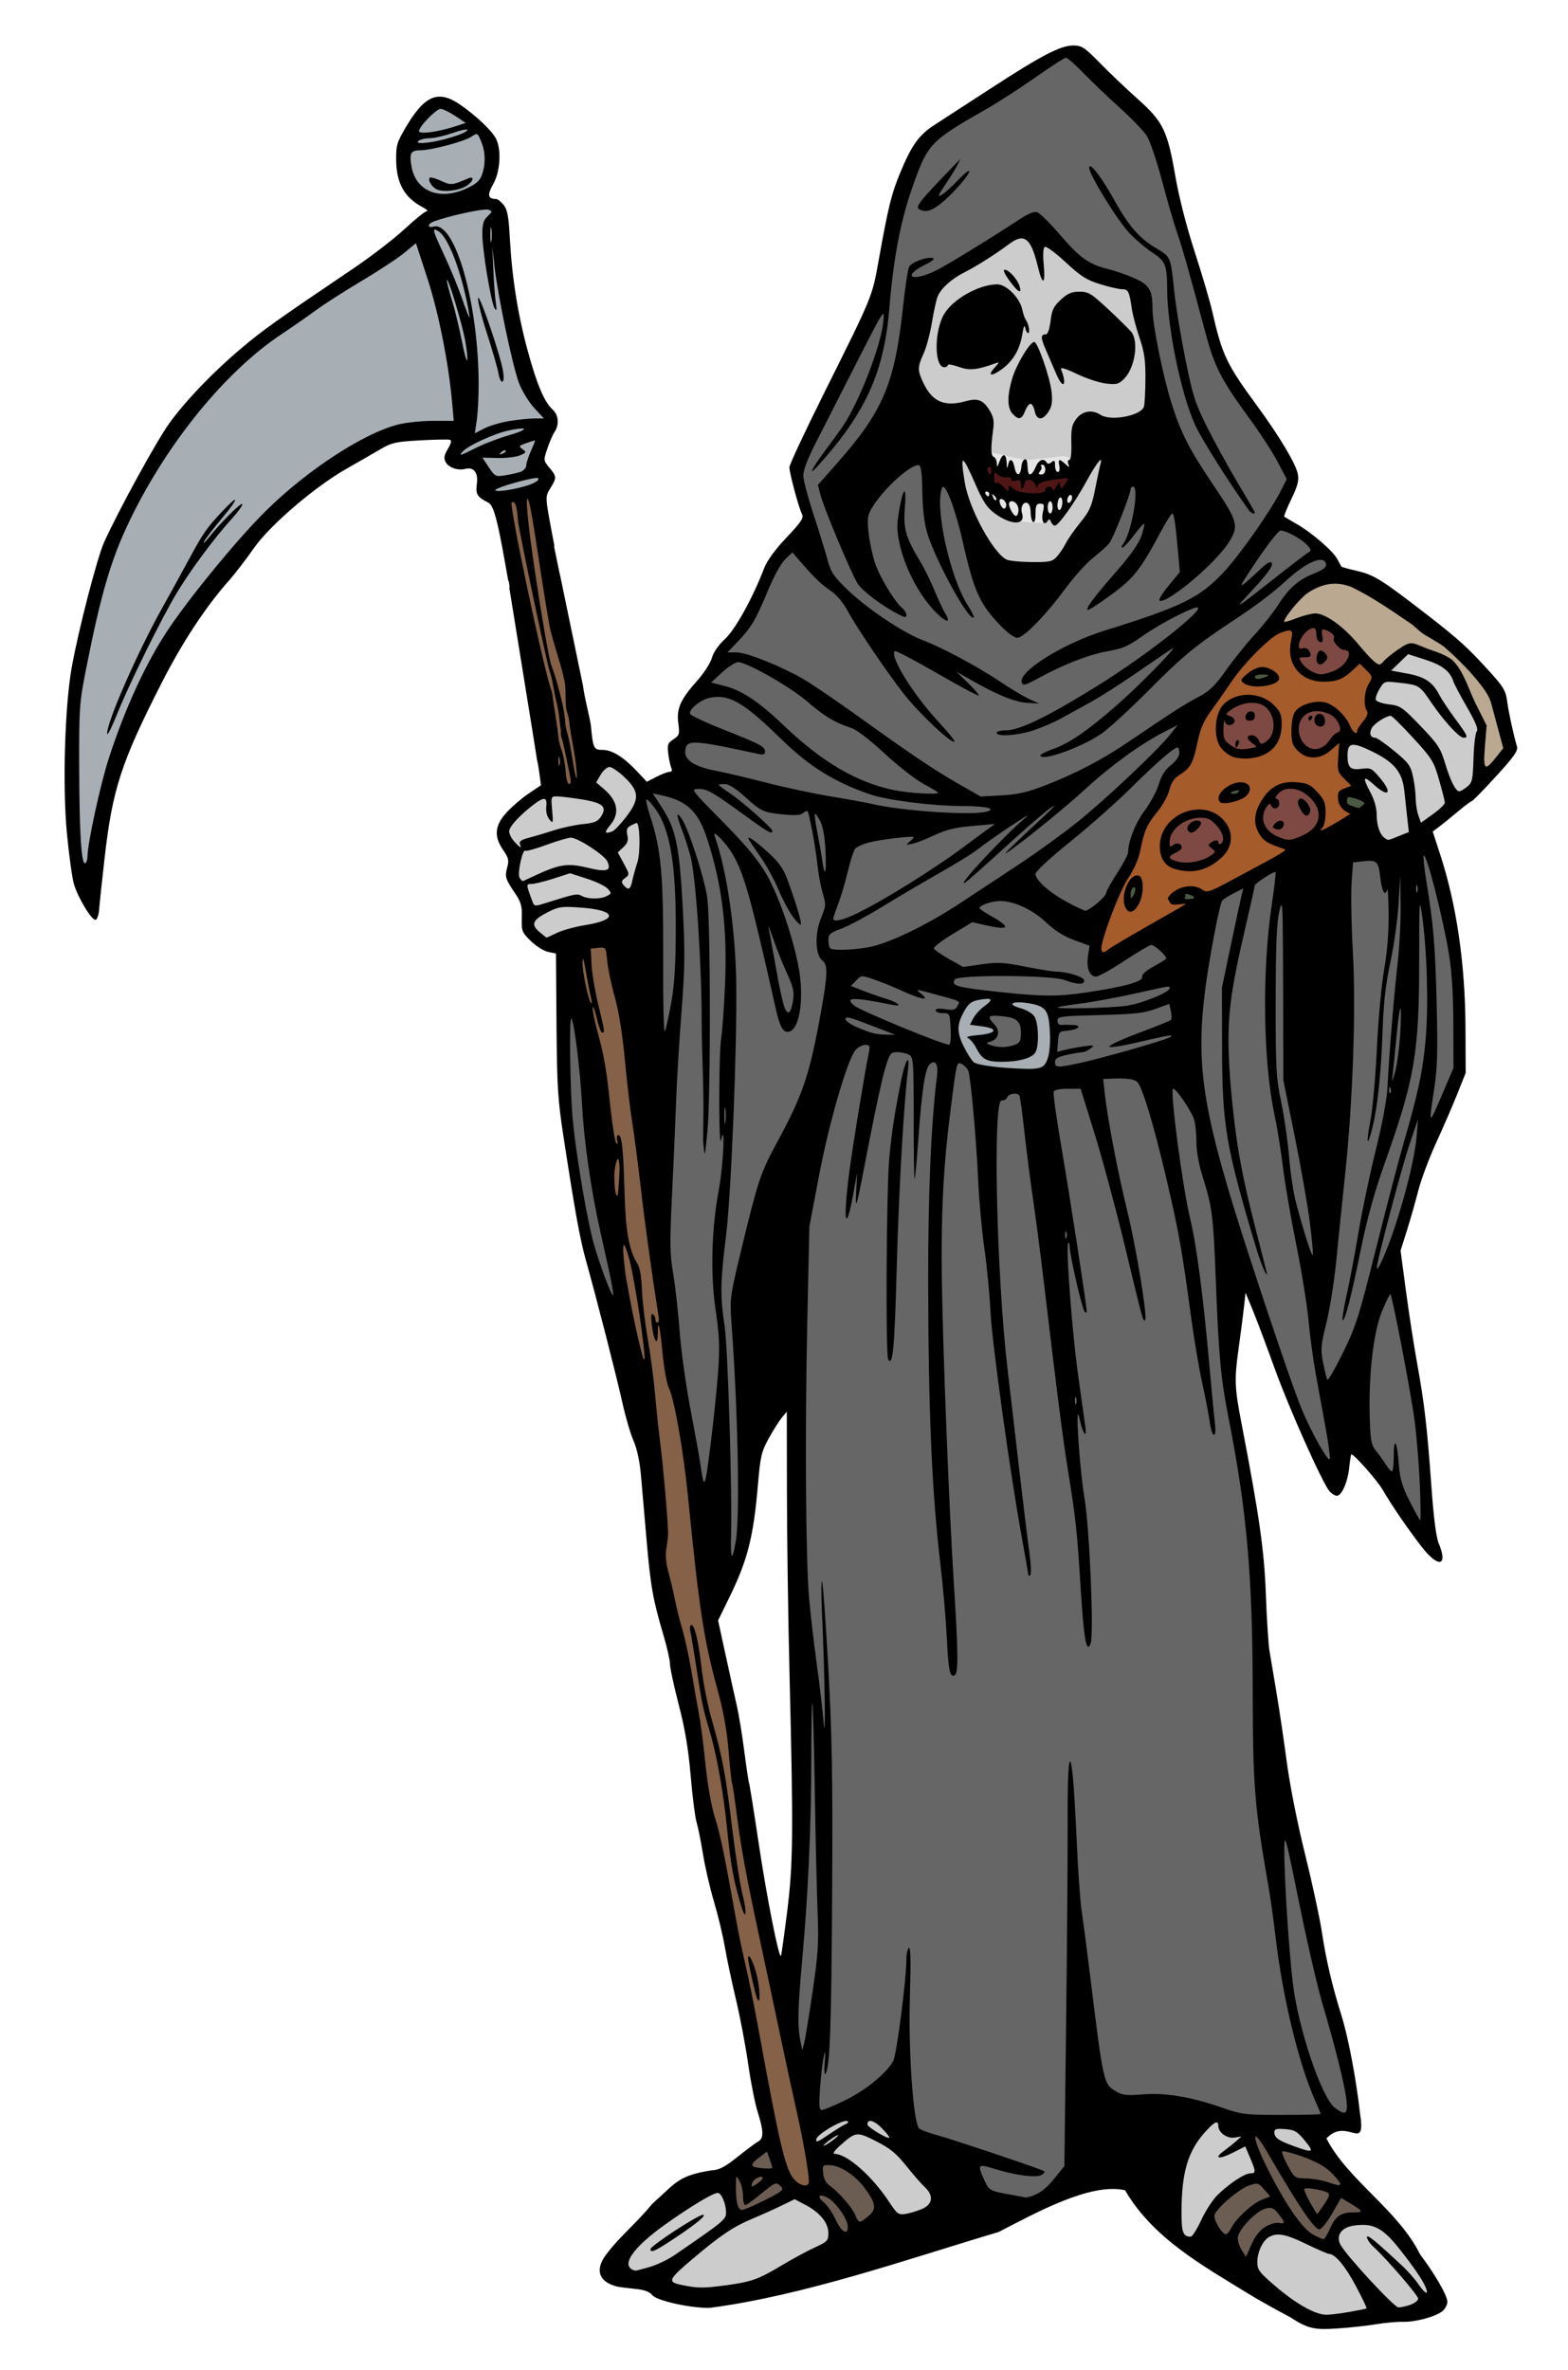 <?xml version="1.0" encoding="UTF-8" standalone="no"?>
<!-- Created with Inkscape (http://www.inkscape.org/) -->

<svg
   width="170.238mm"
   height="257.272mm"
   viewBox="0 0 170.238 257.272"
   version="1.1"
   id="svg519382"
   xml:space="preserve"
   inkscape:version="1.2.2 (b0a8486, 2022-12-01)"
   sodipodi:docname="grimreaperwpizza-aiart.svg"
   xmlns:inkscape="http://www.inkscape.org/namespaces/inkscape"
   xmlns:sodipodi="http://sodipodi.sourceforge.net/DTD/sodipodi-0.dtd"
   xmlns="http://www.w3.org/2000/svg"
   xmlns:svg="http://www.w3.org/2000/svg"
   xmlns:rdf="http://www.w3.org/1999/02/22-rdf-syntax-ns#"
   xmlns:cc="http://creativecommons.org/ns#"
   xmlns:dc="http://purl.org/dc/elements/1.1/"><sodipodi:namedview
     id="namedview519384"
     pagecolor="#ffffff"
     bordercolor="#000000"
     borderopacity="0.25"
     inkscape:showpageshadow="2"
     inkscape:pageopacity="0.0"
     inkscape:pagecheckerboard="0"
     inkscape:deskcolor="#d1d1d1"
     inkscape:document-units="mm"
     showgrid="false"
     inkscape:zoom="0.76"
     inkscape:cx="542.10526"
     inkscape:cy="434.86842"
     inkscape:window-width="2048"
     inkscape:window-height="1099"
     inkscape:window-x="0"
     inkscape:window-y="25"
     inkscape:window-maximized="1"
     inkscape:current-layer="layer1" /><defs
     id="defs519379"><filter
       inkscape:collect="always"
       style="color-interpolation-filters:sRGB"
       id="filter938861"
       x="-0.009"
       y="-0.012"
       width="1.018"
       height="1.025"><feGaussianBlur
         inkscape:collect="always"
         stdDeviation="0.041"
         id="feGaussianBlur938863" /></filter></defs><g
     inkscape:label="Layer 1"
     inkscape:groupmode="layer"
     id="layer1"
     transform="translate(24.843,0.627)"><g
       id="g948954"><path
         style="fill:#666666;stroke-width:0.265"
         d="M 91.726,4.842 89.634,5.478 77.899,13.12 l -2.911,2.001 -2.82,8.551 -1.728,9.279 -4.458,8.46 -4.367,8.824 1.547,5.64 -3.184,3.821 -3.912,7.733 -2.365,2.547 -1.456,2.638 -2.82,3.821 0.364,2.729 -1.456,1.365 0.637,2.911 -3.639,1.365 -0.546,1.728 1.092,8.46 -4.912,5.458 -3.821,2.092 -0.728,16.102 1.365,8.005 3.093,15.283 4.367,14.737 1.274,12.554 1.456,4.458 5.367,-1.274 2.547,-5.094 0.273,-14.101 5.276,-5.185 0.182,13.464 0.637,32.295 -0.91,18.922 -0.273,7.187 1.728,7.551 1.001,2.365 8.096,-3.639 7.005,10.553 3.093,2.274 5.458,-0.091 9.006,-5.367 5.64,-5.276 5.64,0.546 4.003,0.91 10.462,0.455 -1.91,-12.645 -5.185,-20.832 -2.092,-12.554 -1.183,-11.917 -2.911,-20.741 -0.546,-6.823 0.819,-8.733 3.639,7.733 4.64,11.917 2.274,4.094 0.546,-0.728 1.274,-6.823 1.637,5.367 6.095,8.005 1.092,1.91 -0.273,-7.551 -2.092,-14.283 -1.456,-9.916 2.456,-9.37 4.549,-10.189 -0.182,-4.276 0.091,-6.914 -2.365,-11.917 -1.274,-3.275 -10.371,-29.475 -2.911,-2.82 -3.184,-1.456 2.092,-3.821 -0.091,-1.91 -6.823,-9.461 -2.365,-6.823 -1.91,-7.46 -3.366,-12.19 -4.549,-5.185 z"
         id="path938637" /><path
         style="fill:#cccccc;stroke-width:0.265"
         d="m 96.639,48.235 -2.001,6.823 -5.64,7.551 -6.095,-1.001 -6.55,-14.373 -2.911,-7.187 2.547,-9.097 2.456,-2.365 8.187,-4.821 4.731,3.548 2.82,2.092 4.64,1.274 1.365,7.369 v 8.369 l -3.73,0.364 z m 42.211,32.75 -4.64,4.821 -7.096,5.276 -2.547,0.182 -0.728,-4.458 -1.728,-2.547 -1.183,-1.728 0.273,-2.456 1.092,-0.637 0.819,0.091 0.273,-1.001 1.274,-1.728 -0.546,-0.455 v -1.274 l 0.91,-2.456 3.184,-2.82 5.185,2.547 1.365,3.548 1.274,2.547 -0.455,5.185 0.91,-0.546 z m -93.519,8.187 v 7.824 l -4.458,4.458 -7.278,0.546 -0.819,-1.001 -0.546,-4.276 -1.456,-1.91 0.273,-2.911 -1.092,-1.819 0.273,-2.092 4.367,-3.002 3.366,0.091 2.274,-3.366 2.183,0.637 2.365,2.365 -0.182,2.729 z M 74.078,242.368 l -22.015,6.823 -7.915,-2.547 -2.092,-1.637 3.002,-3.821 5.64,-4.912 3.002,0.091 3.548,-3.275 7.642,-4.003 6.277,-1.365 5.003,5.731 4.367,2.911 -4.549,5.367 z m 26.473,-9.37 1.547,8.46 1.365,1.456 14.192,8.733 6.823,-0.728 5.003,-0.637 1.456,-2.365 -5.549,-8.005 -7.187,-7.369 -1.001,-2.638 -8.005,-0.546 -4.094,-0.637 z"
         id="path938639" /><path
         style="fill:#6c5d53;stroke-width:0.265"
         d="m 109.739,229.905 2.092,4.64 v 0.819 l -1.365,0.728 -2.456,1.91 -1.183,1.547 -1.456,3.093 5.549,3.184 0.546,-2.729 1.637,-1.819 2.729,0.273 3.275,1.819 0.637,-0.273 0.455,-1.728 1.274,-1.274 3.457,-0.182 -5.731,-5.822 -2.365,-0.728 -4.003,-1.637 -1.365,-1.91 z m -37.753,10.917 -4.64,3.002 -2.456,-3.912 -1.637,-1.819 -2.456,-0.819 -1.819,1.547 -4.003,1.365 -0.819,-3.366 0.455,-1.547 1.637,-1.91 2.001,-1.092 1.092,0.637 0.91,3.275 1.91,1.001 1.547,-0.182 0.182,-3.457 2.638,0.455 3.821,3.548 z"
         id="path938749" /><path
         style="fill:#e6e6e6;stroke-width:0.265;filter:url(#filter938861)"
         d="m 92.363,49.509 -1.637,-0.637 -4.185,0.455 -4.912,-1.092 -0.273,2.638 0.546,2.547 2.638,2.365 2.274,0.273 1.547,0.091 0.546,-0.728 1.547,-0.273 0.819,-0.728 0.637,-1.001 z"
         id="path938751" /><path
         style="fill:#501616;stroke-width:0.265"
         d="m 81.719,49.782 0.091,1.637 2.547,1.819 3.548,0.455 3.366,-0.91 0.182,-2.092 -3.002,0.728 -2.001,-0.364 -1.637,-0.182 -1.456,-0.546 -0.637,-0.637 z"
         id="path938865" /><path
         style="fill:#a65b2a;fill-opacity:1;stroke-width:0.265"
         d="m 113.377,67.339 -4.003,4.549 -5.094,6.641 -0.455,3.366 -2.092,2.092 -0.91,3.093 -1.365,1.274 -1.728,4.912 -3.184,5.458 -0.273,5.003 5.185,-2.638 12.008,-6.732 10.098,-5.549 2.365,-1.547 -1.183,-2.638 -1.547,-1.547 -0.182,-1.819 0.182,-1.092 1.91,-0.637 1.183,-2.729 -0.455,-1.183 1.001,-2.547 -0.546,-1.183 -4.731,-4.549 -1.819,-0.546 -2.547,0.364 z"
         id="path938975" /><path
         style="fill:#baa890;fill-opacity:1;stroke-width:0.265"
         d="m 120.928,61.608 -3.73,0.91 -1.728,1.547 -1.91,3.275 h 2.729 l 1.728,-0.91 5.185,4.549 1.637,1.91 3.366,-3.093 4.276,1.91 1.91,3.366 1.547,3.184 -0.273,4.821 0.091,0.637 3.184,-2.547 -1.819,-6.186 -1.274,-2.183 -4.003,-4.276 -5.458,-3.184 -2.456,-3.002 z"
         id="path939865" /><path
         style="fill:#7e4942;fill-opacity:1;stroke-width:0.265"
         d="m 116.736,66.793 -0.905,2.398 0.068,2.081 0.995,1.244 1.516,0.43 1.538,-0.226 2.262,-2.013 -0.86,-1.696 -1.764,-1.81 z m 1.47,9.297 -1.719,0.385 -0.588,1.335 0.023,2.307 0.633,0.792 1.923,0.249 1.199,-0.905 1.402,-1.81 -0.927,-1.9 z m -4.479,1.018 0.136,1.832 -1.38,1.764 -2.963,0.565 -1.448,-0.837 -0.52,-2.126 0.362,-1.787 1.493,-0.95 1.493,-0.317 1.108,0.271 1.357,1.063 z m 3.664,8.098 1.244,1.832 -0.09,1.651 -1.493,1.81 -3.212,0.407 -1.742,-1.221 -0.068,-2.398 1.538,-2.036 1.629,-0.565 1.335,0.136 z m -9.975,3.054 0.905,1.425 -0.226,1.629 -1.674,1.719 -2.058,0.611 -2.443,-0.701 -0.407,-0.973 0.181,-2.013 2.511,-2.149 1.606,-0.068 1.108,0.294 z"
         id="path942297" /><path
         style="fill:#4a5941;fill-opacity:1;stroke-width:0.265"
         d="m 103.776,96.04 -0.701,1.04 1.221,0.362 0.837,-0.294 -0.09,-0.882 z m 5.926,-11.287 -1.131,0.543 -0.362,0.475 1.674,-0.09 0.407,-0.656 z m -10.88,10.903 -0.679,1.674 -0.656,-0.181 0.09,-1.176 0.475,-0.656 0.701,0.09 z m 14.386,-22.687 -1.81,0.611 -0.339,-0.498 0.43,-0.769 1.267,0.023 c 0.226,0.204 0.588,0.204 0.588,0.204 z m 8.155,12.527 -0.348,0.763 0.455,0.696 1.192,0.428 0.924,-0.723 -0.455,-0.763 z"
         id="path943475" /><path
         style="fill:#856148;fill-opacity:1;stroke-width:0.265"
         d="m 33.607,52.687 -4.17,1.072 5.243,30.621 3.098,0.953 1.072,-2.502 -3.455,-19.898 z m 7.745,47.779 -4.528,2.621 -0.477,9.294 0.715,-5.957 1.072,5.004 2.74,21.804 2.621,12.034 4.408,30.979 2.502,11.319 1.906,11.438 5.838,28.476 2.026,8.221 1.072,1.311 2.145,0.357 0.119,-1.072 L 61.249,223.784 57.913,208.057 53.505,179.342 51.36,168.499 47.905,142.406 42.305,102.968 Z"
         id="path944233" /><path
         style="fill:#a7afb4;fill-opacity:1;stroke-width:0.265"
         d="m 26.577,21.113 2.74,0.834 0.834,9.77 2.74,10.128 2.145,3.098 -1.549,4.647 1.072,1.311 -0.596,1.549 -5.243,1.311 -1.072,-0.477 0.357,-2.264 -1.191,-1.43 -2.383,0.238 -0.238,-0.953 1.43,-2.979 -5.6,0.715 -2.979,-0.119 -9.413,5.957 -6.196,6.672 -5.123,5.957 -4.528,7.268 -4.885,11.319 -1.549,12.153 -0.953,-0.596 -1.549,-6.315 0.596,-15.847 2.026,-9.413 3.336,-9.532 6.315,-9.413 4.885,-5.243 9.174,-7.03 8.46,-5.838 2.74,-2.502 2.264,-2.145 -2.145,-1.668 -1.668,-2.264 0.357,-3.574 2.383,-3.455 1.311,-0.357 1.668,0.596 3.098,2.621 1.191,3.098 -1.072,2.86 z m 56.715,87.455 -1.668,1.311 1.072,0.715 0.477,0.477 v 0.715 l -1.43,0.834 0.596,1.072 4.17,-0.119 0.119,-2.621 -0.477,-1.072 -1.668,-1.072 v -0.953 h 2.621 l 1.906,0.596 0.715,1.906 -0.238,3.455 -0.596,2.264 -4.289,0.357 -3.813,-1.072 -1.549,-1.191 -0.357,-4.17 1.311,-2.264 1.072,-0.238 h 2.026 l 0.715,0.357 z"
         id="path944343"
         sodipodi:nodetypes="cccccccccccccccccccccccccccccccccccccccccccc" /><path
         id="path938558"
         style="fill:#000000;stroke-width:0.265"
         d="m 91.668,4.312 c -1.379,0.001 -3.425,1.068 -8.978,4.68 -2.474,1.609 -5.189,3.371 -6.035,3.915 -1.74,1.12 -2.528,2.22 -3.795,5.295 -0.926,2.247 -1.278,3.684 -2.299,9.393 -0.724,4.045 -0.625,3.805 -5.961,14.505 -2.056,4.121 -3.738,7.721 -3.738,8.001 0,0.626 1.026,4.438 1.372,5.095 0.207,0.394 -0.096,0.848 -1.684,2.526 -1.269,1.34 -2.11,2.498 -2.44,3.356 -1.245,3.239 -3.12,6.626 -4.243,7.661 -0.705,0.65 -1.254,1.441 -1.421,2.05 -0.15,0.546 -0.872,1.665 -1.606,2.488 -1.818,2.04 -2.25,3.018 -2.039,4.614 0.156,1.176 0.114,1.312 -0.529,1.734 -0.612,0.401 -0.682,0.59 -0.566,1.532 0.073,0.591 0.218,1.284 0.322,1.538 0.127,0.31 0.068,0.463 -0.18,0.463 -0.203,0 -0.84,0.242 -1.417,0.538 l -1.049,0.538 -1.038,-1.107 c -1.458,-1.554 -2.727,-2.351 -3.743,-2.351 -0.986,0 -1.056,-0.136 -1.296,-2.698 -0.254,-1.447 -0.668,-2.87 -0.857,-4.292 l -2.504,-12.078 -0.011,0.003 -0.627,-3.046 0.046,-0.015 -0.235,-1.245 c -0.785,-4.158 -0.783,-4.103 -0.199,-5.048 0.691,-1.117 0.682,-1.272 -0.114,-2.218 -0.651,-0.774 -0.653,-0.792 -0.224,-2.071 0.238,-0.71 0.593,-1.525 0.789,-1.812 0.524,-0.767 0.434,-1.839 -0.202,-2.414 -0.907,-0.82 -1.696,-2.67 -2.698,-6.325 -1.082,-3.951 -1.723,-7.967 -1.956,-12.254 -0.129,-2.381 -0.266,-3.125 -0.67,-3.638 -0.279,-0.354 -0.647,-0.647 -0.819,-0.649 -0.906,-0.012 -0.992,-0.438 -0.325,-1.605 0.776,-1.358 0.921,-3.762 0.298,-4.966 -0.447,-0.865 -2.183,-2.504 -3.905,-3.687 -0.879,-0.604 -1.635,-0.897 -2.342,-0.847 -1.18,0.082 -2.227,1.114 -3.49,3.24 -1.01,1.7 -1.107,2.022 -1.092,3.612 0.023,2.539 0.892,4.094 2.871,5.14 0.437,0.231 0.643,0.424 0.457,0.43 -0.185,0.006 -1.264,0.874 -2.397,1.929 -1.133,1.055 -3.66,2.999 -5.616,4.319 -8.194,5.532 -9.757,6.643 -12.024,8.548 -3.132,2.633 -6.145,5.766 -7.932,8.248 -1.37,1.902 -5.455,9.35 -7.047,12.846 -0.773,1.698 -2.836,9.674 -3.552,13.729 -0.739,4.191 -0.987,12.832 -0.512,17.859 0.227,2.401 0.572,4.907 0.768,5.57 0.449,1.52 1.966,4.011 2.364,3.88 0.165,-0.054 0.334,-0.566 0.374,-1.136 0.041,-0.571 0.305,-3.062 0.587,-5.536 0.855,-7.506 1.798,-10.406 6.191,-19.033 2.231,-4.381 4.719,-8.173 7.25,-11.05 C 0.684,61.637 1.918,60.037 2.695,58.91 4.394,56.449 9.292,52.24 12.739,50.279 c 1.22,-0.694 2.862,-1.639 3.65,-2.101 1.301,-0.762 1.701,-0.854 4.366,-1.003 1.613,-0.09 3.073,-0.118 3.243,-0.062 0.213,0.07 0.145,0.381 -0.216,0.992 -0.416,0.704 -0.465,1.004 -0.236,1.432 0.319,0.596 1.322,0.945 2.118,0.737 0.927,-0.242 1.429,0.397 1.266,1.612 -0.152,1.136 0.03,1.44 1.218,2.032 0.586,0.292 0.98,1.691 1.84,6.525 l 0.343,1.93 0.066,0.121 0.099,0.626 -0.05,0.013 2.574,15.932 0.45,2.839 c 0.094,0.369 0.172,0.844 0.262,1.519 l 0.159,1.191 -1.322,0.886 c -0.727,0.487 -1.802,1.407 -2.39,2.044 -1.317,1.429 -1.428,2.606 -0.387,4.108 0.579,0.836 0.644,1.114 0.437,1.867 -0.281,1.018 -0.207,1.264 0.848,2.82 0.654,0.965 0.768,1.378 0.733,2.663 -0.04,1.441 0.012,1.574 0.985,2.524 0.565,0.552 1.409,1.081 1.875,1.177 l 0.849,0.174 0.058,7.67 c 0.052,6.82 0.138,8.183 0.771,12.3 1.273,8.277 1.771,11.009 2.438,13.396 1.171,4.188 3.305,12.517 3.945,15.405 0.344,1.55 0.89,3.413 1.213,4.14 0.369,0.83 0.667,2.211 0.798,3.704 0.115,1.31 0.395,4.524 0.622,7.144 0.43,4.962 0.682,6.378 1.838,10.282 0.382,1.29 0.695,2.682 0.695,3.094 0,0.412 0.427,2.394 0.949,4.402 0.685,2.636 1.047,4.794 1.3,7.754 0.193,2.256 0.481,4.518 0.64,5.027 0.159,0.509 0.471,2.057 0.693,3.44 0.222,1.382 0.757,3.694 1.189,5.138 0.431,1.444 0.967,3.686 1.192,4.982 0.225,1.296 0.768,3.858 1.207,5.693 0.439,1.835 1.028,4.951 1.311,6.925 0.282,1.974 0.751,4.343 1.043,5.266 0.652,2.062 0.668,2.86 0.067,3.183 -0.255,0.137 -1.267,0.89 -2.249,1.673 -1.402,1.118 -2.004,1.433 -2.8,1.465 -3.735,0.57 -3.945,1.421 -6.491,3.661 -1.586,1.967 -3.529,3.561 -4.805,5.262 -1.354,1.613 -1.233,3.135 1.037,3.704 0.306,0.061 1.189,0.173 1.962,0.249 0.987,0.097 1.537,0.302 1.852,0.689 0.495,0.609 4.341,1.444 6.269,1.361 10.242,-1.347 21.437,-5.288 31.321,-8.232 4.012,-2.062 9.962,-5.388 13.719,-4.529 3.046,5.227 8.439,8.181 13.397,11.237 1.038,0.638 3.079,1.781 4.534,2.54 1.998,1.327 2.778,1.372 5.027,1.233 1.31,-0.081 3.215,-0.286 4.234,-0.455 1.019,-0.169 2.367,-0.292 2.997,-0.272 1.369,0.042 3.648,-0.592 4.323,-1.203 0.267,-0.241 0.484,-0.674 0.484,-0.961 0,-0.678 -1.344,-3.015 -2.97,-5.164 -2.351,-4.796 -7.871,-8.076 -10.159,-12.579 2.287,-2.433 4.354,1.796 3.626,-2.865 -0.409,-3.647 -1.262,-8.129 -1.992,-10.464 -1.017,-3.252 -1.683,-6.09 -2.132,-9.078 -0.229,-1.521 -1.05,-5.327 -1.827,-8.457 -0.837,-3.373 -1.648,-7.468 -1.991,-10.056 -0.318,-2.401 -0.822,-5.794 -1.12,-7.541 -0.298,-1.746 -0.637,-3.77 -0.754,-4.498 -0.117,-0.728 -0.291,-3.466 -0.387,-6.085 -0.174,-4.756 -0.714,-8.541 -2.635,-18.521 -0.777,-4.034 -0.803,-4.779 -0.297,-8.393 0.21,-1.496 0.459,-3.425 0.554,-4.286 l 0.173,-1.566 0.805,1.963 c 0.443,1.079 1.491,3.868 2.329,6.197 1.579,4.389 5.238,12.579 5.993,13.414 0.237,0.262 0.589,0.477 0.781,0.477 0.533,0 1.184,-1.484 1.348,-3.073 0.081,-0.784 0.184,-1.425 0.23,-1.425 0.316,0 2.807,2.823 3.416,3.872 0.991,1.704 2.616,4.081 4.181,6.116 1.841,2.393 2.941,2.191 1.881,-0.345 -0.273,-0.654 -0.549,-2.812 -0.789,-6.184 -0.455,-6.379 -0.756,-8.968 -1.555,-13.382 -0.343,-1.892 -0.886,-5.409 -1.207,-7.817 l -0.584,-4.378 0.679,-2.149 c 0.373,-1.182 0.932,-3.139 1.241,-4.349 0.309,-1.21 1.191,-3.571 1.961,-5.247 0.77,-1.676 1.802,-4.059 2.293,-5.296 l 0.895,-2.249 -0.021,-4.895 c -0.03,-6.935 -0.962,-13.333 -2.738,-18.785 l -0.819,-2.514 0.704,-0.529 c 0.387,-0.291 1.304,-1.035 2.038,-1.654 0.734,-0.618 1.409,-1.124 1.502,-1.124 0.092,0 1.271,-1.205 2.618,-2.677 1.957,-2.138 2.417,-2.791 2.286,-3.241 -0.396,-1.356 -0.932,-3.837 -1.075,-4.974 -0.129,-1.026 -0.411,-1.519 -1.663,-2.909 -2.542,-2.821 -3.548,-3.74 -7.089,-6.479 -4.867,-3.763 -5.687,-4.276 -7.522,-4.704 -0.9,-0.21 -1.667,-0.419 -1.706,-0.465 -0.039,-0.046 -0.235,-0.405 -0.437,-0.798 -0.449,-0.877 -2.768,-2.886 -4.427,-3.835 -0.676,-0.387 -1.281,-0.744 -1.345,-0.794 -0.063,-0.049 0.28,-0.907 0.763,-1.905 0.687,-1.42 0.841,-2.011 0.709,-2.715 -0.208,-1.111 -1.959,-4.047 -4.391,-7.367 -3.378,-4.61 -3.813,-5.527 -4.907,-10.319 -0.249,-1.091 -1.108,-4.007 -1.91,-6.479 -0.897,-2.767 -1.702,-5.917 -2.094,-8.194 -0.848,-4.924 -1.326,-5.904 -4.078,-8.358 C 97.466,9.036 95.624,7.286 94.59,6.231 92.885,4.493 92.61,4.312 91.668,4.313 Z m -0.788,1.319 c 0.152,-0.002 1,0.742 1.885,1.654 0.884,0.911 2.653,2.601 3.931,3.755 1.277,1.154 2.603,2.523 2.947,3.043 0.345,0.522 1.095,2.721 1.675,4.913 0.578,2.183 1.302,4.683 1.61,5.556 0.56,1.585 1.347,4.361 3.077,10.848 1.018,3.817 1.726,5.194 4.917,9.552 1.076,1.47 2.402,3.52 2.946,4.555 l 0.989,1.883 -0.573,1.133 c -1.174,2.321 -4.479,7.039 -6.289,8.977 -2.569,2.751 -4.595,3.744 -12.869,6.31 -4.578,1.42 -9.489,4.5 -9.04,5.671 0.134,0.35 0.419,0.273 1.822,-0.496 2.722,-1.492 5.503,-2.572 7.533,-2.925 1.544,-0.268 2.227,-0.558 3.575,-1.519 1.552,-1.106 4.19,-2.561 5.645,-3.115 2.681,-1.019 -4.386,4.696 -10.461,8.459 -5.381,3.333 -8.339,4.765 -9.855,4.77 -0.546,0.002 -0.992,0.122 -0.992,0.268 0,0.453 2.321,0.29 4.044,-0.284 0.905,-0.302 2.24,-0.88 2.968,-1.285 0.728,-0.405 2.156,-1.192 3.175,-1.748 1.019,-0.556 3.34,-2.039 5.159,-3.295 1.819,-1.256 3.486,-2.389 3.704,-2.518 0.853,-0.502 -3.643,4.09 -6.052,6.182 -3.2,2.778 -5.081,4.068 -6.849,4.696 -0.763,0.271 -1.387,0.584 -1.387,0.695 0,0.755 4.742,-0.962 6.757,-2.447 0.868,-0.639 3.125,-2.722 5.017,-4.628 3.636,-3.664 5.09,-4.864 9.096,-7.509 2.608,-1.722 4.312,-3.009 5.853,-4.422 2.199,-2.015 4.086,-2.791 4.284,-1.761 0.066,0.344 -0.277,0.611 -1.34,1.043 -1.712,0.696 -2.697,1.575 -3.947,3.521 -0.514,0.8 -1.618,2.192 -2.455,3.092 -0.836,0.9 -2.216,2.615 -3.066,3.81 -1.28,1.798 -1.82,2.317 -3.134,3.015 -1.55,0.823 -2.463,1.41 -7.567,4.861 -2.891,1.955 -5.711,3.421 -9.082,4.723 -1.852,0.715 -2.914,0.955 -4.649,1.05 l -2.249,0.123 -2.249,-1.284 C 76.616,82.975 74.215,81.364 68.369,77.162 65.877,75.371 63.138,73.511 62.284,73.031 59.707,71.581 56.211,70.193 55.139,70.193 h -1.001 l 1.072,-1.124 c 1.522,-1.596 1.974,-2.353 3.278,-5.49 0.69,-1.659 1.466,-3.072 1.928,-3.508 l 0.773,-0.73 1.094,1.256 c 1.394,1.601 2.076,2.243 3.211,3.019 0.502,0.344 1.234,1.22 1.626,1.947 1.043,1.932 4.156,6.548 6.127,9.082 1.65,2.122 5.248,5.521 5.537,5.232 0.077,-0.077 -0.682,-1.02 -1.686,-2.095 -2.765,-2.961 -5.373,-7.162 -4.801,-7.734 0.088,-0.088 2.146,0.989 4.575,2.392 2.429,1.403 4.471,2.497 4.537,2.431 0.067,-0.067 -0.451,-0.678 -1.151,-1.359 l -1.272,-1.238 1.455,0.833 c 2.926,1.674 4.839,2.464 6.189,2.556 l 1.351,0.092 -1.113,-0.516 c -0.612,-0.284 -1.997,-1.113 -3.076,-1.841 -2.422,-1.634 -6.415,-3.776 -8.444,-4.529 -2.092,-0.777 -6.056,-3.432 -8.169,-5.473 -1.535,-1.482 -1.812,-1.902 -2.201,-3.336 -0.244,-0.902 -0.925,-3.105 -1.513,-4.895 -0.588,-1.79 -1.08,-3.652 -1.093,-4.137 -0.016,-0.574 0.44,-1.794 1.306,-3.492 0.732,-1.435 2.726,-5.348 4.431,-8.695 3.059,-6.004 3.098,-6.065 2.951,-4.56 -0.26,2.663 -2.661,8.84 -4.441,11.425 -0.306,0.445 -1.204,1.68 -1.994,2.744 -0.79,1.064 -1.377,1.994 -1.304,2.067 0.073,0.073 1.092,-1.036 2.264,-2.464 3.903,-4.754 5.615,-8.979 6.116,-15.091 0.45,-5.493 1.211,-9.532 2.484,-13.171 1.687,-4.825 1.928,-5.082 7.994,-8.539 1.319,-0.752 3.754,-2.323 5.412,-3.491 1.657,-1.169 3.138,-2.126 3.29,-2.128 z M 22.991,11.192 c 0.238,6.2e-4 0.95,0.344 1.582,0.764 l 1.15,0.763 -1.282,0.413 c -1.838,0.592 -3.796,0.835 -3.796,0.471 0,-0.482 1.879,-2.412 2.346,-2.411 z m 2.794,2.236 c 0.236,-0.004 0.156,0.124 -0.333,0.386 -0.292,0.156 -1.22,0.463 -2.062,0.683 -1.782,0.464 -3.375,0.542 -2.745,0.134 0.218,-0.141 0.765,-0.258 1.215,-0.26 0.45,-0.002 1.512,-0.242 2.359,-0.534 0.777,-0.267 1.33,-0.404 1.566,-0.408 z m 1.066,0.509 c 0.2,-0.023 0.296,0.199 0.542,0.787 0.473,1.131 0.507,2.421 0.096,3.601 -0.23,0.66 -0.618,1.01 -1.654,1.492 -2.916,1.358 -5.503,0.353 -5.993,-2.328 -0.268,-1.466 -0.098,-1.799 0.921,-1.799 1.195,0 4.749,-0.941 5.559,-1.472 0.251,-0.164 0.408,-0.266 0.529,-0.28 z m 52.591,2.678 -0.643,0.661 c -3.606,3.71 -4.282,4.536 -3.906,4.773 0.706,0.446 1.378,0.265 2.534,-0.682 1.288,-1.055 3.159,-3.24 2.952,-3.447 -0.075,-0.075 -0.657,0.414 -1.294,1.087 -0.637,0.672 -1.381,1.344 -1.653,1.492 -0.561,0.305 -0.53,0.231 0.633,-1.503 0.39,-0.582 0.86,-1.356 1.043,-1.72 z m 14.038,0.815 c -0.039,0.017 -0.061,0.068 -0.064,0.156 -0.018,0.745 3.129,5.832 4.441,7.178 0.681,0.698 1.789,1.624 2.462,2.058 1.346,0.866 1.553,1.378 1.553,3.836 0,4.177 1.515,11.545 3.062,14.893 0.71,1.537 3.676,6.237 5.801,9.195 0.243,0.338 0.662,0.505 0.662,0.263 0,-0.057 -0.841,-1.516 -1.87,-3.241 -1.028,-1.725 -2.524,-4.447 -3.323,-6.048 -1.295,-2.592 -1.552,-3.4 -2.355,-7.387 -0.496,-2.462 -1.028,-5.677 -1.182,-7.144 -0.421,-4.012 -0.38,-3.909 -1.956,-4.852 -1.858,-1.111 -3.006,-2.422 -4.554,-5.203 -1.266,-2.273 -2.402,-3.823 -2.677,-3.704 z m -71.515,1.209 c -0.071,-0.009 -0.119,-0.005 -0.138,0.014 -0.258,0.258 0.217,1.051 0.774,1.289 0.762,0.326 2.423,0.121 3.214,-0.398 0.751,-0.492 0.893,-1.101 0.188,-0.807 -1.822,0.76 -1.86,0.764 -2.957,0.269 -0.447,-0.201 -0.867,-0.341 -1.081,-0.366 z m 5.907,3.475 c 0.147,-0.008 0.252,-0.002 0.305,0.019 0.463,0.178 0.459,0.215 -0.082,0.719 -0.448,0.417 -0.571,0.838 -0.571,1.951 0,1.733 0.95,7.434 1.34,8.042 0.215,0.336 0.244,0.189 0.123,-0.618 -0.088,-0.582 -0.208,-2.189 -0.267,-3.572 l -0.108,-2.514 0.229,2.117 c 0.333,3.072 1.964,10.855 2.657,12.679 0.327,0.861 1.071,2.082 1.652,2.712 l 1.056,1.146 -1.026,0.002 c -0.564,0.001 -1.784,0.125 -2.711,0.275 v 5.17e-4 c -0.927,0.15 -2.153,0.512 -2.723,0.803 l -1.037,0.529 0.209,-1.4 c 0.115,-0.77 0.208,-2.531 0.206,-3.913 -0.012,-8.787 -2.563,-17.73 -4.883,-17.124 -0.734,0.192 -0.684,-0.299 0.057,-0.57 1.49,-0.544 4.546,-1.23 5.573,-1.283 z M 87.488,22.398 c -0.34,0.043 -0.825,0.257 -1.364,0.609 -3.973,2.591 -8.384,5.287 -9.519,5.817 -2.523,1.179 -3.496,0.533 -1.046,-0.695 0.88,-0.441 1.158,-0.687 0.846,-0.748 -0.701,-0.137 -2.286,0.461 -2.552,0.962 -0.129,0.243 -0.427,2.228 -0.662,4.411 -0.886,8.21 -2.159,11.243 -7.047,16.781 l -2.193,2.485 0.317,1.183 c 0.388,1.452 3.281,8.34 3.986,9.493 0.494,0.807 2.657,2.442 4.449,3.364 0.704,0.362 0.86,0.374 0.86,0.07 0,-0.204 -0.191,-0.53 -0.424,-0.723 -0.841,-0.698 -2.466,-3.374 -2.976,-4.901 -0.286,-0.857 -0.604,-2.356 -0.706,-3.332 -0.166,-1.583 -0.119,-1.881 0.435,-2.778 1.291,-2.092 4.291,-4.767 5.059,-4.511 0.208,0.069 0.321,1.014 0.344,2.863 0.021,1.725 0.205,3.355 0.489,4.347 0.858,2.988 4.596,9.809 5.1,9.305 0.063,-0.064 -0.244,-0.682 -0.683,-1.374 -1.924,-3.033 -3.573,-10.587 -2.769,-12.681 0.287,-0.749 1.41,2.133 2.223,5.709 1.274,5.6 1.829,6.831 4.192,9.293 0.677,0.706 1.446,1.257 1.753,1.257 0.705,0 3.034,-2.381 5.223,-5.34 0.935,-1.264 2.285,-2.765 3.001,-3.335 0.716,-0.57 1.498,-1.263 1.736,-1.538 0.416,-0.481 2.344,-5.345 2.344,-5.914 0,-0.152 0.119,-0.276 0.265,-0.276 0.734,0 -0.18,5.151 -1.115,6.284 -0.15,0.182 -0.165,0.331 -0.033,0.331 0.132,0 0.693,-0.605 1.245,-1.345 0.552,-0.74 1.054,-1.296 1.114,-1.236 0.06,0.06 -0.077,0.659 -0.305,1.329 -0.27,0.792 -1.184,2.096 -2.608,3.721 -2.471,2.821 -3.446,4.113 -3.25,4.309 0.073,0.073 1.211,-0.654 2.528,-1.617 2.518,-1.841 3.207,-2.717 5.475,-6.948 0.565,-1.055 1.112,-1.918 1.213,-1.918 0.191,0 0.362,1.169 0.649,4.438 l 0.169,1.924 -1.241,1.507 c -0.683,0.829 -1.11,1.551 -0.95,1.605 0.886,0.295 6.053,-4.05 7.474,-6.285 1.168,-1.837 1.048,-2.289 -1.673,-6.319 -2.609,-3.865 -3.497,-5.609 -4.535,-8.909 -0.912,-2.898 -2.04,-8.503 -2.04,-10.133 0,-2.083 -0.326,-2.638 -1.98,-3.37 -0.8,-0.354 -2.021,-0.782 -2.714,-0.951 -2.181,-0.534 -3.164,-1.218 -5.271,-3.669 -1.124,-1.308 -2.269,-2.45 -2.544,-2.537 -0.078,-0.025 -0.175,-0.029 -0.288,-0.014 z m -59.023,1.648 c 0.013,0.02 0.028,0.079 0.043,0.179 h 5.17e-4 c 0.06,0.402 0.058,0.997 -0.004,1.323 -0.063,0.325 -0.113,-0.004 -0.111,-0.731 0.002,-0.546 0.031,-0.832 0.071,-0.771 z m -6.099,0.253 c 0.08,-0.003 0.218,0.068 0.407,0.185 0.961,0.594 2.239,3.738 3.031,7.459 0.215,1.009 0.36,1.864 0.323,1.901 -0.037,0.037 -0.398,-0.892 -0.803,-2.064 -0.404,-1.173 -1.265,-3.266 -1.913,-4.652 -0.999,-2.138 -1.284,-2.819 -1.045,-2.828 z m 63.644,0.955 c 0.82,-0.034 1.322,0.938 1.867,3.205 0.466,1.939 0.796,1.785 0.604,-0.281 -0.11,-1.182 -0.071,-1.894 0.11,-2.006 0.154,-0.095 1.172,0.654 2.262,1.666 1.654,1.534 2.276,1.929 3.751,2.385 0.973,0.3 2.046,0.546 2.385,0.546 0.663,0 0.776,0.228 1.05,2.117 0.095,0.655 0.471,2.072 0.835,3.15 0.537,1.588 0.658,2.447 0.641,4.541 -0.011,1.42 -0.087,2.755 -0.168,2.966 -0.374,0.976 -3.616,1.571 -4.696,0.863 -0.94,-0.616 -2.005,-0.427 -2.672,0.475 -0.454,0.613 -0.546,1.084 -0.504,2.58 0.032,1.133 -0.055,1.83 -0.227,1.83 -0.153,0 -0.2,0.202 -0.105,0.449 0.162,0.421 0.142,0.421 -0.323,0 -0.671,-0.607 -0.799,-0.566 -0.651,0.213 0.074,0.386 0.004,0.661 -0.169,0.661 -0.162,0 -0.296,-0.312 -0.296,-0.693 0,-0.567 -0.068,-0.638 -0.373,-0.384 -0.255,0.212 -0.427,0.222 -0.545,0.033 -0.32,-0.517 -0.869,-0.281 -1.199,0.516 -0.365,0.881 -0.772,1.043 -0.834,0.331 -0.022,-0.255 -0.053,-0.611 -0.069,-0.791 -0.063,-0.719 -0.557,-0.412 -0.635,0.394 h 5.16e-4 c -0.104,1.079 -0.541,1.117 -0.751,0.066 -0.188,-0.938 -0.538,-1.037 -0.7,-0.198 -0.083,0.431 -0.124,0.357 -0.15,-0.265 -0.044,-1.051 -0.428,-1.115 -0.787,-0.132 -0.231,0.632 -0.268,0.653 -0.286,0.155 -0.011,-0.315 -0.156,-0.618 -0.321,-0.673 -0.322,-0.107 -0.344,-0.924 -0.079,-2.914 0.134,-1.01 0.057,-1.426 -0.402,-2.169 -0.688,-1.113 -1.266,-1.329 -2.583,-0.963 -2.266,0.629 -3.586,0.072 -4.551,-1.921 -0.687,-1.418 -0.687,-1.764 -0.007,-3.257 0.3,-0.658 0.705,-2.17 0.901,-3.359 0.196,-1.189 0.474,-2.46 0.619,-2.824 0.349,-0.879 1.511,-1.928 2.912,-2.63 1.264,-0.634 3.399,-1.984 4.798,-3.035 0.539,-0.405 0.977,-0.628 1.35,-0.644 z m -65.697,0.514 1.229,3.757 c 1.217,3.721 2.309,9.182 2.696,13.481 l 0.185,2.051 h -2.23 c -1.226,0 -2.94,0.178 -3.807,0.396 -3.739,0.939 -9.866,4.937 -14.36,9.371 -2.959,2.92 -7.897,8.9 -10.472,12.682 -2.459,3.611 -4.803,8.668 -6.607,14.258 -0.886,2.744 -2.285,9.178 -2.285,10.508 0,0.354 -0.109,0.712 -0.243,0.795 -0.421,0.26 -0.644,-3.194 -0.664,-10.306 -0.018,-6.498 0.022,-7.086 0.719,-10.622 1.651,-8.377 2.747,-12.102 4.816,-16.366 4.063,-8.375 10.334,-16.061 16.407,-20.107 1.31,-0.873 3.036,-2.073 3.836,-2.667 0.8,-0.594 3.003,-2.004 4.895,-3.133 1.892,-1.129 3.99,-2.513 4.663,-3.075 z m 63.922,2.885 c -0.21,0 -0.008,0.465 0.51,1.175 0.939,1.288 1.388,1.536 1.108,0.611 -0.229,-0.755 -1.163,-1.786 -1.617,-1.786 z m -60.555,1.111 c 0.17,-0.17 1.643,4.734 1.987,6.613 0.178,0.974 0.274,1.92 0.213,2.103 -0.061,0.182 -0.325,-0.779 -0.587,-2.136 -0.262,-1.357 -0.756,-3.37 -1.096,-4.473 -0.34,-1.103 -0.573,-2.051 -0.518,-2.106 z m 59.754,0.476 c -2,0 -4.877,1.63 -5.809,3.291 -1.067,1.902 -1.028,5.705 0.059,5.705 0.207,0 0.376,-0.104 0.376,-0.232 0,-0.127 0.529,-0.041 1.176,0.191 1.17,0.421 1.999,0.341 3.983,-0.381 0.472,-0.172 0.46,-0.116 -0.112,0.511 -0.823,0.903 -0.239,0.934 0.922,0.048 1.158,-0.883 1.862,-2.117 2.119,-3.71 0.134,-0.831 0.251,-1.102 0.314,-0.728 0.056,0.327 0.201,0.595 0.322,0.595 0.24,0 0.053,-1.025 -0.266,-1.455 -0.108,-0.146 -0.279,-0.653 -0.381,-1.129 -0.266,-1.244 -1.728,-2.708 -2.705,-2.708 z m 8.924,0.794 c -0.846,0 -1.278,0.185 -2.02,0.865 -0.788,0.722 -0.973,1.104 -1.12,2.315 -0.101,0.828 -0.31,1.45 -0.486,1.45 -0.614,0 -0.614,0.341 0,1.746 0.344,0.786 0.84,1.935 1.102,2.554 0.746,1.757 1.215,1.286 0.52,-0.523 -0.092,-0.239 0.522,-0.054 1.7,0.515 1.014,0.489 2.437,0.959 3.163,1.045 1.167,0.138 1.396,0.08 1.981,-0.505 1.19,-1.19 1.623,-4.085 0.766,-5.116 -0.251,-0.302 -1.374,-1.404 -2.494,-2.447 C 93.636,31.223 93.327,31.034 92.358,31.034 Z m -65.287,0.657 c -0.007,0.006 -0.012,0.019 -0.015,0.039 -0.048,0.31 0.388,2.036 0.969,3.836 0.581,1.8 1.136,3.72 1.234,4.265 0.25,1.396 0.738,1.273 0.521,-0.132 -0.247,-1.604 -2.338,-7.772 -2.68,-8.005 -0.011,-0.008 -0.021,-0.009 -0.028,-0.003 z m 60.382,4.805 c -0.443,-0.063 -1.963,2.454 -2.41,3.991 -0.548,1.885 -0.533,3.155 0.043,3.793 0.648,0.716 1.012,0.642 1.36,-0.281 0.165,-0.437 0.432,-0.794 0.594,-0.794 0.162,0 0.365,0.357 0.453,0.794 0.226,1.132 1.006,1.024 1.667,-0.23 0.22,-0.417 0.27,-1.083 0.149,-1.984 -0.217,-1.627 -1.484,-5.235 -1.856,-5.288 z m -55.519,9.396 c 0.359,0.043 -0.135,0.328 -1.499,0.721 -1.091,0.315 -2.637,0.898 -3.434,1.294 -1.969,0.979 -2.041,1.002 -1.635,0.51 0.526,-0.638 3.416,-1.974 5.004,-2.314 0.826,-0.177 1.349,-0.238 1.564,-0.212 z m 1.306,1.282 c 0.044,0 -0.15,0.506 -0.43,1.124 -0.281,0.618 -0.513,1.336 -0.516,1.594 -0.003,0.258 -0.274,0.569 -0.602,0.689 -0.327,0.121 -1.086,0.295 -1.686,0.388 -1.047,0.162 -1.119,0.127 -1.782,-0.876 l -0.691,-1.045 1.65,0.041 c 0.907,0.023 1.995,-0.105 2.416,-0.284 0.714,-0.303 0.734,-0.35 0.29,-0.674 -0.439,-0.321 -0.408,-0.373 0.397,-0.653 0.481,-0.168 0.91,-0.305 0.954,-0.305 z m -3.278,1.078 c 0.034,10e-4 0.063,0.011 0.083,0.032 0.081,0.081 -0.065,0.23 -0.326,0.329 -0.377,0.144 -0.408,0.113 -0.148,-0.148 0.135,-0.136 0.288,-0.215 0.391,-0.212 z m 64.72,1.058 c 0.043,0.027 0.033,0.16 -0.039,0.41 -0.079,0.273 -0.341,1.494 -0.582,2.712 -0.377,1.904 -0.602,2.418 -1.601,3.644 -0.639,0.785 -1.357,1.812 -1.594,2.282 -0.238,0.47 -0.677,1.122 -0.976,1.45 -0.481,0.527 -0.791,0.594 -2.681,0.579 -1.175,-0.009 -2.395,-0.121 -2.711,-0.249 -1.424,-0.574 -4.121,-5.492 -4.594,-8.377 -0.528,-3.226 -0.309,-3.18 1.185,0.245 0.795,1.822 1.237,2.485 2.067,3.095 1.795,1.32 3.374,1.31 2.962,-0.019 -0.196,-0.63 0.133,-1.282 0.563,-1.117 0.22,0.084 0.375,0.509 0.375,1.026 0,0.485 0.119,0.956 0.265,1.045 0.16,0.099 0.265,-0.262 0.265,-0.911 0,-0.878 0.092,-1.074 0.502,-1.074 0.436,0 0.474,0.12 0.292,0.928 -0.212,0.942 0.134,1.564 0.522,0.936 0.145,-0.235 0.241,-0.209 0.359,0.098 0.088,0.23 0.28,0.419 0.425,0.419 0.386,0 2.144,-2.469 3.438,-4.827 0.827,-1.508 1.431,-2.379 1.559,-2.297 z m -6.347,0.51 c 0.17,0 0.309,0.238 0.309,0.529 0,0.312 -0.176,0.529 -0.429,0.529 -0.329,0 -0.361,-0.083 -0.135,-0.355 0.162,-0.195 0.217,-0.433 0.121,-0.529 -0.096,-0.096 -0.035,-0.174 0.134,-0.174 z m -5.804,0.25 c 0.055,-0.006 0.12,0.02 0.187,0.087 0.088,0.088 0.109,0.31 0.048,0.494 -0.09,0.269 -0.152,0.268 -0.318,-10e-4 -0.166,-0.268 -0.082,-0.563 0.083,-0.58 z m 0.685,0.644 c 0.065,0.007 0.163,0.078 0.309,0.198 0.241,0.2 0.657,0.326 0.926,0.28 0.269,-0.046 0.488,0.052 0.488,0.217 0,0.179 0.213,0.231 0.529,0.131 0.421,-0.134 0.529,-0.047 0.529,0.423 0,0.325 0.089,0.502 0.198,0.393 0.109,-0.109 0.198,-0.336 0.198,-0.503 0,-0.599 0.924,-0.496 1.175,0.131 0.163,0.407 0.252,0.469 0.264,0.182 0.012,-0.308 0.38,-0.491 1.273,-0.635 2.285,-0.368 2.196,-0.388 1.697,0.374 -0.393,0.6 -0.448,0.617 -0.534,0.167 -0.086,-0.449 -0.134,-0.434 -0.455,0.146 -0.197,0.356 -0.362,0.498 -0.367,0.316 -0.013,-0.449 -0.804,-0.424 -0.804,0.026 0,0.57 -2.903,0.445 -3.498,-0.151 -0.445,-0.445 -0.471,-0.446 -0.479,-0.007 -0.007,0.391 -0.089,0.367 -0.521,-0.152 -0.282,-0.339 -0.635,-0.54 -0.785,-0.448 -0.16,0.099 -0.272,-0.123 -0.272,-0.541 0,-0.315 0.013,-0.482 0.073,-0.53 0.015,-0.012 0.033,-0.017 0.055,-0.014 z m -49.886,0.548 c 0.131,-0.011 0.216,-0.006 0.242,0.019 0.217,0.217 -0.452,0.609 -1.549,0.91 -1.628,0.446 -3.334,0.634 -3.043,0.336 0.3,-0.308 3.435,-1.187 4.35,-1.265 z m 40.039,1.456 c -0.12,-0.084 -0.355,0.67 -0.613,2.2 -0.252,1.491 -0.233,2.123 0.108,3.631 0.56,2.481 2.055,5.346 3.691,7.077 1.292,1.366 1.973,1.515 1.186,0.259 -0.202,-0.323 -0.713,-1.42 -1.134,-2.439 -0.422,-1.019 -1.099,-2.397 -1.504,-3.063 -1.618,-2.659 -1.888,-3.596 -1.705,-5.915 0.088,-1.111 0.064,-1.684 -0.029,-1.75 z m 8.909,0.012 c 0.154,0 0.28,0.119 0.28,0.265 0,0.146 -0.052,0.265 -0.116,0.265 -0.064,0 -0.191,-0.119 -0.281,-0.265 -0.09,-0.146 -0.037,-0.265 0.117,-0.265 z m 0.616,0.294 c 0.022,-0.022 0.095,0.035 0.226,0.165 0.181,0.179 0.262,0.393 0.181,0.474 -0.081,0.081 -0.23,-0.066 -0.329,-0.327 -0.072,-0.189 -0.1,-0.29 -0.078,-0.313 z m 8.498,0.071 c 0.095,0.002 0.162,0.102 0.162,0.266 0,0.218 -0.119,0.47 -0.265,0.56 -0.146,0.09 -0.265,-0.015 -0.265,-0.233 0,-0.218 0.119,-0.471 0.265,-0.561 0.036,-0.022 0.071,-0.033 0.103,-0.032 z m -1.057,0.283 c 0.095,0.04 0.16,0.231 0.16,0.512 0,0.364 -0.119,0.735 -0.265,0.825 -0.149,0.092 -0.265,-0.124 -0.265,-0.498 0,-0.364 0.119,-0.735 0.265,-0.825 0.037,-0.023 0.073,-0.027 0.104,-0.013 z m -57.908,0.146 c 0.367,0 1.293,7.562 2.265,13.024 0.233,1.877 1.265,4.454 1.681,6.444 0.357,1.221 0.011,2.753 0.386,3.806 0.184,0.475 0.213,0.985 0.266,1.486 0.212,1.41 0.416,2.315 0.567,3.375 0.162,1.14 0.241,2.127 0.175,2.193 -0.066,0.066 -0.271,-0.867 -0.456,-2.073 -0.185,-1.206 -0.435,-2.461 -0.557,-2.788 -0.083,-0.358 -0.204,-0.76 -0.216,-1.034 -0.094,-1.549 -0.493,-2.926 -0.834,-4.216 -0.163,-0.618 -0.476,-1.601 -0.697,-2.183 C 34.524,70.284 31.884,53.524 32.427,53.524 Z m 51.388,0.018 c 0.232,-0.055 0.595,0.312 0.595,0.66 0,0.21 -0.106,0.381 -0.236,0.381 -0.268,0 -0.634,-0.806 -0.449,-0.99 0.026,-0.026 0.057,-0.043 0.09,-0.051 z m -83.143,0.092 c -0.066,-0.052 -0.485,0.3 -1.272,1.133 -1.791,1.896 -2.166,2.43 -3.706,5.277 -0.776,1.434 -2.109,3.858 -2.962,5.386 -2.645,4.737 -5.958,12.292 -5.948,13.566 0.003,0.324 0.481,-0.601 1.063,-2.056 1.349,-3.372 4.849,-10.472 6.543,-13.271 1.489,-2.461 4.049,-5.907 5.94,-7.995 0.708,-0.782 1.215,-1.495 1.126,-1.584 -0.165,-0.165 -2.329,2.002 -3.66,3.668 -0.407,0.509 -0.623,0.688 -0.479,0.397 0.144,-0.291 0.997,-1.402 1.895,-2.47 1.048,-1.246 1.545,-1.983 1.46,-2.05 z M 85.052,53.779 c 0.325,0.032 0.681,0.449 0.681,0.928 0,0.368 -0.122,0.67 -0.27,0.67 -0.333,0 -0.936,-1.263 -0.71,-1.489 0.087,-0.087 0.192,-0.119 0.3,-0.109 z m 4.12,0.01 c 0.146,0 0.265,0.298 0.265,0.661 0,0.364 -0.119,0.661 -0.265,0.661 -0.146,0 -0.265,-0.298 -0.265,-0.661 0,-0.364 0.119,-0.661 0.265,-0.661 z m -58.33,0.079 c 0.283,-0.011 0.457,0.628 0.549,1.996 0.055,0.823 3.147,15.573 3.451,16.394 0.364,1.08 0.429,2.128 0.68,3.112 0.308,1.156 0.379,2.341 0.54,3.396 -0.056,0.352 0.017,0.513 0.12,0.856 0.1,0.355 0.211,0.81 0.306,1.286 0.175,0.873 0.416,2.034 0.535,2.58 0.149,0.681 0.125,0.992 -0.077,0.992 -0.166,-3e-5 -0.329,-0.579 -0.374,-1.329 -0.044,-0.731 -0.252,-1.817 -0.463,-2.414 -0.129,-0.367 -0.227,-0.739 -0.29,-1.06 -0.156,-1.556 -0.451,-3.216 -0.656,-4.59 0.012,-0.423 -0.164,-0.816 -0.265,-1.148 -1.094,-3.626 -4.481,-19.844 -4.185,-20.027 0.045,-0.028 0.088,-0.043 0.128,-0.044 z m 83.351,3.096 c 0.603,0 2.295,0.927 2.887,1.581 0.464,0.513 0.476,0.605 0.107,0.812 -0.229,0.128 -1.816,1.339 -3.527,2.69 -4.621,3.65 -4.684,3.683 -2.462,1.303 1.844,-1.975 2.449,-2.947 1.836,-2.947 -0.118,0 -0.446,0.214 -0.728,0.474 -3.005,2.777 -2.991,2.791 -0.678,-0.673 1.19,-1.783 2.344,-3.241 2.564,-3.241 z m 5.881,5.768 c 0.576,-0.003 1.155,0.109 1.749,0.334 2.379,1.122 4.667,2.766 6.681,4.12 0.522,0.431 0.979,0.949 1.6,1.244 0.6,0.372 1.226,0.714 1.802,1.118 1.636,1.439 3.388,3.163 4.561,4.922 0.259,0.397 0.468,0.812 0.573,1.196 0.151,0.555 0.511,1.889 0.8,2.966 l 0.526,1.958 -0.807,1.019 c -1.214,1.533 -1.391,1.348 -1.182,-1.232 l 0.182,-2.251 -1.205,-2.406 c -0.796,-1.628 -1.305,-3.544 -2.533,-4.712 -0.775,-0.599 -1.874,-0.929 -2.686,-1.215 -1.762,-0.698 -1.741,-0.91 -3.19,0.086 -0.638,0.439 -1.317,0.987 -1.508,1.217 -0.191,0.231 -0.422,0.416 -0.514,0.411 -0.34,-0.017 -1.044,-0.697 -2.348,-2.265 -1.55,-1.864 -3.537,-3.282 -4.6,-3.282 -0.406,0 -1.339,0.237 -2.072,0.526 -0.733,0.289 -1.333,0.459 -1.333,0.378 0,-0.46 1.769,-2.603 2.598,-3.148 0.993,-0.653 1.944,-0.978 2.904,-0.984 z m -2.325,4.823 h 5.2e-4 c 0.162,0.009 0.274,0.113 0.293,0.323 0.017,0.182 0.045,0.499 0.065,0.705 0.02,0.206 0.194,0.427 0.387,0.492 0.257,0.086 0.317,-0.097 0.224,-0.686 -0.104,-0.662 -0.049,-0.777 0.311,-0.65 0.701,0.249 1.105,0.643 0.937,0.914 -0.192,0.311 0.649,1.276 1.113,1.276 1.133,0 0.323,1.678 -1.096,2.271 -0.493,0.206 -1.109,0.373 -1.368,0.371 -0.708,-0.006 -1.688,-0.583 -2.129,-1.253 -0.372,-0.566 -0.357,-0.595 0.302,-0.595 0.734,0 0.832,-0.166 0.452,-0.766 -0.129,-0.203 -0.424,-0.296 -0.657,-0.207 -0.618,0.237 -0.544,-0.655 0.125,-1.505 0.36,-0.458 0.771,-0.706 1.041,-0.69 z m -2.588,0.257 h 5.2e-4 c 0.341,0.018 0.331,0.351 0.163,1.139 -0.535,2.508 0.995,4.418 3.538,4.418 1.444,0 2.104,-0.265 3.19,-1.278 l 0.733,-0.684 0.715,0.714 c 0.701,0.701 0.706,0.728 0.259,1.485 -0.491,0.831 -0.595,2.307 -0.206,2.922 0.169,0.266 0.047,0.612 -0.401,1.145 -0.353,0.42 -0.642,0.873 -0.642,1.008 0,0.525 -0.481,0.205 -0.781,-0.519 -0.481,-1.16 -1.809,-2.377 -2.798,-2.563 -1.118,-0.21 -2.65,0.286 -3.167,1.024 -0.24,0.342 -0.398,1.16 -0.398,2.06 0,1.26 0.109,1.601 0.698,2.19 0.991,0.991 2.425,0.96 3.609,-0.08 l 0.885,-0.777 -0.113,1.56 c -0.104,1.441 -0.055,1.618 0.655,2.328 l 0.768,0.768 -0.753,0.285 c -0.672,0.254 -0.745,0.394 -0.671,1.291 0.172,0.967 0.981,1.327 1.338,1.45 -0.24,0.155 -0.423,0.286 -0.693,0.451 -2.152,1.319 -2.985,1.691 -2.335,1.041 0.175,-0.175 0.317,-0.89 0.317,-1.591 0,-1.075 -0.137,-1.425 -0.882,-2.237 -0.763,-0.833 -1.076,-0.978 -2.315,-1.078 -1.733,-0.139 -2.939,0.543 -3.872,2.189 -0.728,1.285 -0.761,2.377 -0.105,3.453 0.449,0.736 0.92,1.026 2.535,1.555 0.548,0.18 0.738,0.063 -5.683,3.507 -2.263,1.214 -2.569,1.313 -3.027,0.978 -0.887,-0.649 -2.411,-0.468 -3.381,0.402 -0.571,0.585 -0.411,0.479 -0.17,0.975 0.216,0.469 1.353,0.066 1.709,0.167 0.008,0.001 0.015,0.002 0.023,0.003 -0.292,0.179 -0.655,0.391 -1.121,0.655 -4.804,2.727 -7.134,4.093 -7.379,4.328 -0.367,0.352 -0.675,0.294 -0.675,-0.126 0,-1.065 1.972,-6.266 2.899,-7.647 0.661,-0.984 1.149,-2.1 1.335,-3.053 0.413,-2.108 0.732,-2.825 1.869,-4.201 0.547,-0.662 1.123,-1.714 1.281,-2.338 0.209,-0.828 0.518,-1.279 1.148,-1.671 1.151,-0.717 1.438,-1.247 1.911,-3.53 0.302,-1.457 0.663,-2.29 1.467,-3.387 0.587,-0.8 1.587,-2.229 2.223,-3.175 1.364,-2.029 4.211,-4.882 5.266,-5.277 0.499,-0.187 0.83,-0.291 1.035,-0.28 z m 3.428,2.186 c -0.049,-0.01 -0.094,-0.01 -0.131,0.003 -0.298,0.1 -0.488,0.971 -0.283,1.302 0.2,0.324 0.529,0.257 0.895,-0.183 0.263,-0.317 0.261,-0.478 -0.007,-0.803 -0.139,-0.167 -0.327,-0.289 -0.474,-0.319 z m 9.448,0.384 1.876,0.603 c 1.835,0.59 2.692,1.261 3.05,2.389 0.086,0.27 0.75,1.523 1.475,2.784 0.954,1.658 1.243,2.384 1.046,2.622 -0.15,0.181 -0.307,1.492 -0.349,2.914 -0.069,2.337 -0.135,2.632 -0.691,3.082 -0.338,0.274 -0.718,0.498 -0.844,0.498 -0.397,0 -0.97,-1.126 -1.547,-3.043 -0.497,-1.651 -0.787,-2.09 -2.665,-4.047 -1.969,-2.051 -2.193,-2.205 -3.419,-2.35 -0.721,-0.085 -1.368,-0.303 -1.437,-0.483 -0.069,-0.18 0.11,-0.715 0.398,-1.188 0.521,-0.858 0.529,-0.86 2.113,-0.681 2.188,0.248 2.233,0.275 3.471,2.098 1.376,2.027 3.064,3.872 3.54,3.872 0.552,0 0.467,-0.191 -0.927,-2.084 -0.709,-0.964 -1.472,-2.11 -1.694,-2.546 -0.714,-1.399 -1.581,-1.981 -3.469,-2.33 l -1.768,-0.326 0.921,-0.893 z m -72.741,0.869 c 0.955,0 5.652,2.673 7.503,4.271 1.86,1.605 3.01,2.297 4.746,2.859 0.618,0.2 2.003,1.256 3.657,2.787 1.464,1.356 3.368,2.842 4.23,3.302 0.863,0.46 1.568,0.888 1.568,0.952 0,0.238 -3.098,0.056 -4.763,-0.28 -3.991,-0.805 -7.801,-3.027 -11.897,-6.938 -2.827,-2.699 -4.609,-3.887 -6.573,-4.384 l -1.406,-0.356 1.201,-1.107 c 0.661,-0.609 1.44,-1.107 1.732,-1.107 z m 56.857,0.529 c -0.393,0 -1.094,0.32 -1.558,0.71 -0.789,0.664 -0.813,0.732 -0.367,1.058 0.94,0.687 3.815,0.268 3.815,-0.556 0,-0.545 -1.04,-1.212 -1.89,-1.212 z m 0.104,0.813 c 0.721,0.016 0.774,0.055 0.331,0.246 -0.731,0.314 -1.191,0.314 -1.191,0 0,-0.146 0.387,-0.256 0.86,-0.246 z m -1.591,2.197 c -1.017,-0.003 -2.022,0.361 -2.709,1.092 -0.925,0.985 -1.077,3.488 -0.279,4.608 0.316,0.444 0.955,0.923 1.42,1.064 0.464,0.141 1.31,0.197 1.879,0.126 2.152,-0.27 3.331,-1.574 3.331,-3.683 0,-1.049 -0.134,-1.376 -0.86,-2.101 -0.736,-0.735 -1.765,-1.104 -2.782,-1.106 z m -57.639,0.233 c 1.743,-0.033 3.381,1.094 6.909,4.54 3.077,3.006 5.714,4.655 9.613,6.013 1.889,0.658 6.792,1.285 10.088,1.29 2.574,0.004 3.811,0.296 2.612,0.617 -1.61,0.431 -9.187,-0.08 -12.392,-0.836 -0.655,-0.154 -2.679,-0.524 -4.498,-0.822 -1.819,-0.298 -4.974,-0.97 -7.011,-1.494 -2.037,-0.524 -4.478,-1.1 -5.424,-1.28 -2.628,-0.499 -3.694,-1.321 -3.304,-2.549 0.259,-0.816 1.315,-0.721 7.868,0.711 0.555,0.121 0.728,0.059 0.728,-0.262 0,-0.537 -0.457,-0.777 -4.614,-2.426 -1.883,-0.747 -3.47,-1.496 -3.526,-1.664 -0.162,-0.485 1.19,-1.569 2.192,-1.757 0.259,-0.049 0.51,-0.077 0.759,-0.082 z m 58.026,0.643 h 5.2e-4 c 0.433,-0.007 0.84,0.07 1.166,0.236 1.395,0.711 1.644,3.092 0.413,3.954 -0.528,0.37 -0.594,0.36 -0.813,-0.132 -0.131,-0.294 -0.459,-0.535 -0.728,-0.535 -0.649,0 -0.62,0.407 0.062,0.885 0.543,0.38 0.54,0.388 -0.198,0.525 -1.135,0.21 -1.542,0.136 -2.302,-0.418 -0.59,-0.43 -0.692,-0.694 -0.666,-1.741 0.017,-0.679 0.086,-1.02 0.155,-0.757 0.068,0.263 0.312,0.442 0.543,0.397 0.665,-0.129 0.696,-0.723 0.049,-0.962 -0.587,-0.217 -0.586,-0.221 0.176,-0.758 0.625,-0.44 1.421,-0.683 2.143,-0.695 z m 7.272,0.902 c 0.406,0.028 0.842,0.15 1.283,0.378 0.83,0.429 1.381,1.737 0.812,1.926 -0.33,0.11 -0.598,0.379 -1.161,1.163 -0.177,0.247 -0.643,0.526 -1.036,0.621 -1.009,0.243 -2.064,-0.833 -2.064,-2.105 0,-1.3 0.948,-2.066 2.166,-1.983 z m -7.382,0.017 c -0.236,0.021 -0.488,0.212 -0.554,0.557 -0.061,0.317 0.081,0.46 0.46,0.46 0.379,0 0.548,-0.17 0.548,-0.548 0,-0.339 -0.219,-0.489 -0.454,-0.469 z m 7.565,0.28 c -0.538,-0.102 -0.868,0.687 -0.482,1.152 0.159,0.191 0.465,0.28 0.68,0.197 0.511,-0.196 0.357,-1.244 -0.198,-1.35 z m -1.01,0.208 c -0.154,0 -0.281,0.119 -0.281,0.265 0,0.145 0.053,0.265 0.117,0.265 0.064,0 0.19,-0.119 0.28,-0.265 0.09,-0.146 0.038,-0.265 -0.116,-0.265 z m 8.654,0 c 0.126,0 1.221,1.081 2.432,2.402 2.062,2.249 2.242,2.54 2.819,4.564 0.339,1.189 0.62,2.3 0.624,2.468 0.004,0.168 -0.58,0.727 -1.296,1.242 l -1.302,0.935 -0.285,-0.818 c -0.157,-0.45 -0.285,-1.27 -0.285,-1.824 0,-0.553 -0.13,-1.613 -0.289,-2.356 -0.259,-1.209 -0.474,-1.503 -2.036,-2.792 -0.96,-0.792 -1.894,-1.44 -2.076,-1.44 -0.515,0 -0.677,-0.467 -0.365,-1.05 0.268,-0.5 1.554,-1.331 2.06,-1.331 z m -23.136,1.006 -0.807,1.018 c -1.36,1.716 -6.925,6.973 -9.996,9.443 -1.6,1.286 -4.457,3.358 -6.348,4.604 -1.892,1.246 -4.749,3.133 -6.35,4.193 -3.348,2.218 -7.236,4.152 -9.514,4.734 -1.609,0.411 -4.41,0.545 -4.729,0.226 -0.097,-0.097 -0.177,-0.497 -0.177,-0.889 0,-0.619 0.185,-0.78 1.407,-1.23 0.773,-0.285 2.768,-1.353 4.432,-2.373 1.664,-1.021 4.454,-2.665 6.2,-3.654 1.746,-0.989 3.592,-2.126 4.101,-2.526 1.642,-1.291 6.524,-4.537 5.292,-3.519 -2.276,1.881 -7.758,7.772 -6.573,7.065 0.218,-0.13 2.12,-1.814 4.225,-3.741 2.106,-1.927 4.358,-3.879 5.006,-4.337 0.782,-0.553 0.467,-0.175 -0.937,1.123 -2.894,2.675 -4.312,4.064 -3.837,3.759 1.495,-0.962 6.392,-4.928 8.599,-6.964 2.726,-2.516 6.068,-4.933 8.576,-6.204 z m 6.52,1.64 c -0.141,0 -0.256,0.179 -0.256,0.397 0,0.218 0.047,0.397 0.104,0.397 0.057,0 0.173,-0.179 0.256,-0.397 0.084,-0.218 0.037,-0.397 -0.104,-0.397 z m 12.524,0.507 c 0.067,-0.004 0.14,1.76e-4 0.22,0.011 0.386,0.052 0.936,0.269 1.707,0.638 2.555,1.224 3.424,2.281 3.648,4.432 0.096,0.928 0.245,2.296 0.329,3.038 l 0.153,1.35 -1.089,0.436 c -1.256,0.503 -1.129,0.482 -1.502,0.233 -0.548,-0.366 -0.9,-1.35 -0.9,-2.519 0,-0.738 -0.244,-1.627 -0.661,-2.413 -0.931,-1.752 -0.826,-1.955 0.425,-0.825 1.523,1.376 1.967,0.859 0.633,-0.737 -0.93,-1.113 -1.051,-1.174 -2.042,-1.041 -1.205,0.162 -1.519,-0.132 -1.525,-1.425 -0.004,-0.774 0.139,-1.154 0.606,-1.179 z m -19.039,0.287 c 0.095,0 0.173,0.268 0.173,0.595 0,0.362 -0.359,0.882 -0.917,1.327 -0.642,0.512 -1.038,1.139 -1.32,2.089 -0.222,0.746 -0.906,2.022 -1.519,2.835 -0.994,1.316 -1.8,3.346 -1.8,4.53 0,0.227 -0.535,1.244 -1.189,2.258 -0.654,1.014 -1.19,1.984 -1.191,2.155 -9.8e-4,0.171 -0.446,0.677 -0.988,1.124 -0.542,0.447 -1.108,0.81 -1.257,0.807 -0.149,-0.003 -1.038,-0.42 -1.977,-0.926 -1.936,-1.043 -3.453,-2.391 -3.453,-3.07 0,-0.271 1.54,-1.699 3.77,-3.495 2.074,-1.67 5.08,-4.335 6.681,-5.923 2.723,-2.701 4.583,-4.308 4.986,-4.308 z m -67.16,1.011 c 0.015,0.016 0.031,0.054 0.048,0.119 h 5.17e-4 c 0.067,0.257 0.062,0.615 -0.01,0.794 -0.072,0.179 -0.127,-0.032 -0.122,-0.468 0.004,-0.327 0.038,-0.491 0.084,-0.444 z m 5.474,1.106 c 0.257,0 1.005,0.516 1.662,1.146 1.584,1.518 1.609,2.371 0.122,4.297 -0.59,0.765 -1.255,1.46 -1.477,1.546 -0.841,0.323 -0.915,0.129 -0.252,-0.659 1.092,-1.298 0.853,-2.647 -0.704,-3.973 l -0.806,-0.687 0.493,-0.835 c 0.271,-0.459 0.704,-0.835 0.961,-0.835 z m 68.641,1.663 c -1.337,-0.094 -3.09,1.408 -2.349,2.153 0.286,0.288 1.866,-0.017 2.608,-0.502 0.828,-0.543 0.83,-1.402 0.003,-1.61 -0.084,-0.021 -0.172,-0.035 -0.26,-0.041 z m -56.128,0.189 c 0.418,0 1.185,0.476 2.099,1.304 1.847,1.673 2.05,1.769 4.2,1.993 1.274,0.133 1.912,0.093 2.189,-0.137 0.215,-0.179 0.437,-0.278 0.494,-0.221 0.181,0.184 0.892,4.017 1.075,5.792 0.097,0.946 0.33,2.256 0.518,2.91 0.438,1.531 0.441,1.488 -0.175,3.043 -0.656,1.657 -0.557,3.921 0.197,4.472 0.611,0.446 0.581,1.504 -0.156,5.582 -1.256,6.951 -1.943,8.965 -4.924,14.451 -1.606,2.956 -1.968,4.056 -3.704,11.265 -1.246,5.173 -1.28,5.425 -1.095,7.938 0.706,9.54 0.941,21.003 0.486,23.731 -0.385,2.314 -0.593,2.169 -0.526,-0.367 0.133,-5.026 -0.341,-20.603 -0.699,-22.95 -0.494,-3.238 -0.47,-4.672 0.164,-9.859 0.562,-4.599 1.201,-20.502 1.099,-27.384 -0.086,-5.825 -1.039,-12.302 -2.345,-15.932 -0.289,-0.803 1.207,0.713 1.95,1.977 1.257,2.137 1.956,4.64 4.688,16.782 0.472,2.099 0.86,2.716 1.542,2.455 1.126,-0.432 1.558,-3.914 0.893,-7.196 -0.719,-3.547 -2.22,-7.792 -3.542,-10.019 -0.874,-1.472 -2.267,-3.128 -4.706,-5.596 -3.421,-3.462 -3.453,-3.506 -2.579,-3.506 0.954,0 1.552,0.345 5.241,3.027 2.344,1.704 2.778,1.943 2.778,1.525 0,-0.299 -3.354,-3.26 -4.696,-4.145 -0.618,-0.408 -1.124,-0.786 -1.124,-0.839 0,-0.053 0.297,-0.097 0.659,-0.097 z m 61.191,0.508 c 0.73,-0.072 1.582,0.242 2.293,0.913 1.563,1.474 1.251,3.253 -0.73,4.153 v -5.17e-4 c -1.308,0.594 -1.628,0.609 -2.737,0.127 -1.536,-0.668 -2.017,-2.086 -1.127,-3.318 0.216,-0.299 0.32,-0.315 0.421,-0.066 0.215,0.531 0.884,0.381 0.884,-0.198 0,-0.291 -0.137,-0.529 -0.305,-0.529 -0.173,0 -0.098,-0.229 0.173,-0.529 0.295,-0.326 0.69,-0.507 1.128,-0.55 z m -5.563,0.174 c 0.056,-0.004 0.102,-7.93e-4 0.136,0.008 0.069,0.018 0.091,0.063 0.05,0.129 -0.082,0.132 -0.32,0.24 -0.53,0.24 -0.548,0 -0.469,-0.18 0.148,-0.341 0.073,-0.019 0.138,-0.031 0.194,-0.035 z m -63.448,0.33 0.869,0.188 c 2.871,0.62 4.069,1.756 5.053,4.795 1.608,4.962 2.18,9.617 1.926,15.701 -0.1,2.401 -0.287,5.02 -0.415,5.821 -0.28,1.751 -0.288,12.444 -0.007,11.113 0.467,-2.218 0.239,2.756 -0.245,5.344 -0.807,4.314 -0.937,9.233 -0.35,13.176 0.399,2.681 0.452,3.909 0.276,6.482 h -5.17e-4 c -0.119,1.746 -0.493,5.378 -0.83,8.07 -0.61,4.867 -0.697,5.034 -1.105,2.117 -0.092,-0.655 -0.573,-3.312 -1.07,-5.906 -0.497,-2.594 -1.028,-6.404 -1.18,-8.467 -0.152,-2.063 -0.468,-4.882 -0.702,-6.265 -0.371,-2.193 -0.388,-3.289 -0.127,-8.599 0.164,-3.347 0.361,-7.871 0.437,-10.054 0.076,-2.183 0.338,-6.549 0.582,-9.703 0.379,-4.886 0.4,-6.569 0.145,-11.377 -0.351,-6.617 -0.745,-8.55 -2.209,-10.814 z m -10.348,0.327 c 0.39,0.009 1.589,0.158 2.665,0.331 2.27,0.365 2.757,0.802 2.067,1.855 -0.358,0.547 -0.716,0.697 -1.966,0.822 -0.841,0.085 -2.243,0.384 -3.116,0.667 -0.873,0.282 -2.103,0.646 -2.734,0.809 -0.822,0.212 -1.105,0.403 -1,0.676 0.202,0.526 0.083,0.479 -0.585,-0.232 -0.316,-0.337 -0.576,-0.848 -0.576,-1.137 0,-0.51 1.201,-1.808 2.748,-2.969 1.074,-0.806 1.398,-0.734 1.283,0.287 -0.059,0.528 0.071,1.064 0.336,1.389 0.409,0.5 0.425,0.446 0.301,-0.992 -0.13,-1.509 -0.126,-1.521 0.577,-1.505 z m 85.932,0.084 c 0.48,0.001 1.691,0.458 1.691,0.684 0,0.054 -0.239,0.248 -0.612,0.513 -0.256,-0.066 -0.51,-0.138 -0.749,-0.253 -0.589,-0.115 -0.621,-0.432 -0.485,-0.915 0.033,-0.02 0.087,-0.03 0.156,-0.029 z m -5.233,0.148 c -0.063,10e-4 -0.12,0.023 -0.166,0.07 -0.21,0.21 -0.183,0.497 0.1,1.044 0.428,0.828 0.84,0.968 1.071,0.365 0.189,-0.493 -0.563,-1.489 -1.005,-1.479 z m -71.042,0.107 c 0.077,-0.077 0.5,0.358 0.941,0.966 1.625,2.243 2.266,5.976 2.248,13.098 -0.009,3.845 -0.141,6.011 -0.482,7.924 -0.258,1.448 -0.57,2.876 -0.694,3.175 -0.13,0.313 -0.212,-3.037 -0.193,-7.924 0.034,-9.048 -0.218,-11.81 -1.41,-15.429 -0.303,-0.919 -0.487,-1.734 -0.41,-1.811 z M 105.472,87.242 c -2.134,-0.07 -4.39,1.571 -4.392,3.993 -0.001,1.323 0.56,2.159 1.665,2.478 1.936,0.56 3.625,0.114 5.147,-1.36 1.127,-1.09 1.204,-2.661 0.19,-3.865 -0.696,-0.827 -1.64,-1.213 -2.61,-1.245 z m -41.847,0.473 c 0.06,-0.06 0.318,0.29 0.573,0.776 0.301,0.573 0.505,1.7 0.581,3.199 0.126,2.5 -0.073,3.093 -0.354,1.058 C 64.329,92.057 64.086,90.666 63.884,89.658 63.682,88.649 63.565,87.774 63.625,87.715 Z m -14.877,0.081 c -0.104,0.047 0.049,0.638 0.459,1.677 0.283,0.719 0.702,2.03 0.931,2.914 0.567,2.189 1.194,11.482 1.198,17.759 0.002,2.838 0.218,7.241 0.193,9.79 l -0.033,3.291 c 0.128,1.213 0.13,2.249 0.349,0.095 l 0.102,-1.005 C 52.335,118.5 52.315,98.932 51.921,96.651 51.516,94.306 49.938,89.453 49.212,88.32 48.965,87.935 48.81,87.767 48.748,87.795 Z m 56.792,0.337 c 0.724,0 1.117,0.193 1.682,0.824 0.748,0.837 0.953,1.709 0.472,2.007 -0.146,0.09 -0.265,0.037 -0.265,-0.117 0,-0.35 -0.278,-0.352 -0.794,-0.007 -0.345,0.231 -0.333,0.314 0.089,0.637 0.462,0.353 0.452,0.393 -0.209,0.826 v 5.17e-4 c -0.926,0.607 -2.461,0.864 -3.518,0.589 -1.031,-0.268 -1.089,-0.549 -0.198,-0.954 0.364,-0.166 0.661,-0.416 0.661,-0.556 0,-0.448 -0.539,-0.606 -0.937,-0.276 -0.319,0.265 -0.386,0.211 -0.386,-0.315 0,-1.373 1.645,-2.658 3.403,-2.658 z m -0.46,0.317 c -0.596,0 -1.204,0.66 -0.965,1.047 0.239,0.387 0.563,0.344 1.046,-0.14 0.556,-0.556 0.525,-0.907 -0.081,-0.907 z m 9.15,0.011 c -0.207,-0.015 -0.481,0.102 -0.695,0.36 -0.237,0.285 -0.229,0.403 0.034,0.507 0.52,0.207 0.862,0.051 0.957,-0.437 0.052,-0.269 -0.088,-0.415 -0.296,-0.43 z m -69.956,0.253 c 0.365,0 0.429,3.216 0.085,4.264 -0.21,0.638 -0.462,1.547 -0.56,2.02 -0.196,0.95 -0.43,1.064 -0.936,0.455 -0.278,-0.335 -0.25,-0.469 0.166,-0.775 0.489,-0.361 0.485,-0.401 -0.15,-1.573 l -0.652,-1.203 0.602,-0.561 c 0.461,-0.43 0.564,-0.736 0.437,-1.311 -0.128,-0.584 -0.047,-0.813 0.364,-1.034 0.291,-0.156 0.581,-0.283 0.644,-0.283 z m 38.909,0.102 -0.757,0.544 c -0.416,0.299 -1.539,1.129 -2.495,1.844 -3.438,2.568 -9.186,6.135 -11.996,7.443 -1.384,0.644 -2.311,0.825 -2.31,0.451 7e-5,-0.109 0.244,-0.839 0.542,-1.623 0.298,-0.784 0.768,-2.371 1.044,-3.527 0.276,-1.156 0.63,-2.257 0.786,-2.445 0.156,-0.188 0.788,-0.482 1.404,-0.652 1.221,-0.338 4.956,-0.786 4.956,-0.594 0,0.065 -0.208,0.289 -0.463,0.497 -0.419,0.342 -0.387,0.362 0.331,0.208 0.437,-0.094 1.523,-0.517 2.414,-0.942 1.225,-0.583 2.221,-0.824 4.083,-0.988 z m -26.746,1.484 c -0.056,0.021 -0.026,0.13 0.099,0.332 0.112,0.182 0.695,1.045 1.295,1.918 0.6,0.873 1.433,2.408 1.852,3.41 0.418,1.002 1.101,2.294 1.518,2.869 0.417,0.576 0.822,0.983 0.899,0.905 0.145,-0.145 -0.559,-2.486 -1.519,-5.05 -0.412,-1.102 -0.93,-1.795 -2.179,-2.915 -0.975,-0.875 -1.633,-1.381 -1.882,-1.462 -0.037,-0.012 -0.065,-0.014 -0.084,-0.008 z m -19.311,0.001 c 0.758,0 3.651,1.879 3.969,2.578 0.471,1.033 -0.034,1.193 -2.156,0.684 -2.111,-0.507 -2.98,-0.388 -5.464,0.744 -0.727,0.331 -1.402,0.644 -1.502,0.696 -0.099,0.051 -0.288,-0.122 -0.42,-0.386 -0.242,-0.485 0.366,-3.184 0.653,-2.896 0.077,0.077 1.103,-0.21 2.278,-0.639 1.175,-0.429 2.364,-0.78 2.642,-0.78 z m 92.603,1.952 h 5.2e-4 c 0.298,-0.298 2.081,6.676 2.748,10.748 0.304,1.859 0.459,4.354 0.469,7.541 l 0.013,4.763 -1.157,2.712 c -1.552,3.637 -1.565,3.63 -0.931,-0.483 0.343,-2.223 0.395,-3.992 0.268,-9.108 -0.159,-6.393 -0.351,-8.679 -1.127,-13.44 -0.232,-1.426 -0.36,-2.655 -0.284,-2.732 z m -5.751,0.568 h 5.1e-4 c 0.744,0.04 0.879,0.443 1.025,1.727 0.178,1.577 0.54,2.231 0.762,1.378 0.067,-0.256 0.136,0.938 0.152,2.655 0.02,2.052 -0.148,4.137 -0.49,6.085 -0.291,1.655 -0.636,5.419 -0.782,8.52 -0.144,3.056 -0.455,6.549 -0.691,7.762 -0.511,2.622 -0.365,3.143 0.219,0.78 0.558,-2.26 0.934,-5.906 1.099,-10.668 0.1,-2.887 0.332,-4.882 0.846,-7.276 0.389,-1.814 0.787,-4.668 0.884,-6.342 l 0.177,-3.043 0.043,3.175 c 0.024,1.746 -0.127,4.663 -0.336,6.482 -0.393,3.423 -0.904,9.672 -1.091,13.361 -0.066,1.286 -0.571,3.985 -1.288,6.879 -0.649,2.619 -1.492,6.633 -1.872,8.92 -0.381,2.286 -0.961,5.352 -1.289,6.813 -0.328,1.461 -0.514,2.656 -0.413,2.656 0.276,0 0.915,-2.5 1.996,-7.805 0.689,-3.38 1.463,-6.145 2.666,-9.525 3.151,-8.853 3.645,-11.794 3.643,-21.696 -0.001,-6.64 0.021,-6.985 0.317,-4.895 0.536,3.775 0.708,9.662 0.39,13.361 -0.295,3.438 -0.834,5.98 -2.419,11.403 -0.464,1.586 -1.784,6.635 -2.933,11.218 -1.905,7.596 -2.227,8.613 -3.637,11.478 -0.851,1.729 -1.611,3.039 -1.69,2.91 -0.079,-0.128 -0.286,-0.957 -0.46,-1.841 -0.287,-1.462 -0.254,-1.858 0.367,-4.366 0.376,-1.517 0.862,-4.604 1.08,-6.859 0.218,-2.256 0.638,-6.363 0.934,-9.128 0.844,-7.893 1.201,-18.003 0.853,-24.165 -0.162,-2.862 -0.225,-6.234 -0.141,-7.494 l 0.153,-2.29 0.957,-0.113 c 0.407,-0.048 0.722,-0.075 0.97,-0.061 z m -10.343,1.218 h 5.1e-4 c 0.062,0.062 -0.12,1.657 -0.403,3.544 -1.071,7.132 -0.945,16.999 0.289,22.747 0.281,1.31 0.695,3.87 0.919,5.689 0.224,1.819 0.877,5.629 1.452,8.467 0.575,2.838 1.172,6.529 1.327,8.202 0.155,1.673 0.516,4.323 0.801,5.887 0.286,1.564 0.762,4.173 1.059,5.798 0.297,1.625 0.502,3.143 0.456,3.373 -0.097,0.486 -1.927,-2.736 -2.993,-5.269 -0.796,-1.892 -2.935,-8.108 -5.6,-16.272 -5.148,-15.771 -6.003,-20.808 -4.96,-29.244 0.398,-3.222 1.551,-9.312 1.856,-9.806 0.084,-0.136 0.637,-0.494 1.228,-0.796 l 1.075,-0.549 -0.174,0.695 c -0.096,0.382 -0.617,2.804 -1.159,5.381 l -0.984,4.686 0.012,6.615 c 0.016,8.341 0.416,10.677 3.713,21.696 0.596,1.992 1.454,3.843 1.042,2.249 -1.866,-7.228 -2.384,-9.45 -2.929,-12.568 -0.356,-2.037 -0.789,-5.755 -0.963,-8.261 -0.398,-5.744 -0.141,-8.417 1.49,-15.462 0.662,-2.861 1.204,-5.271 1.204,-5.354 0,-0.219 2.106,-1.581 2.24,-1.447 z m -76.587,0.126 1.814,0.584 c 0.998,0.321 2.02,0.811 2.271,1.089 0.435,0.48 0.431,0.519 -0.076,0.791 -0.68,0.364 -2.038,0.368 -2.711,0.007 -0.531,-0.284 -0.71,-0.251 -3.581,0.648 h -5.17e-4 c -1.705,0.534 -1.571,0.555 -1.892,-0.303 -0.595,-1.593 -0.595,-1.654 -0.001,-1.654 0.313,0 1.38,-0.261 2.373,-0.58 z m 61.586,0.232 c -0.941,-0.037 -1.862,2.231 -1.302,3.459 0.359,0.787 0.966,0.614 1.506,-0.43 0.52,-1.005 0.511,-2.788 -0.015,-2.989 -0.063,-0.024 -0.125,-0.037 -0.188,-0.039 z m 30.347,1.053 h 5.1e-4 c 0.016,0.006 0.034,0.03 0.052,0.076 0.073,0.182 0.073,0.48 0,0.661 -0.073,0.182 -0.134,0.033 -0.134,-0.331 0,-0.273 0.033,-0.425 0.081,-0.407 z m -30.712,0.238 c 0.094,-0.006 0.16,0.076 0.158,0.219 -0.002,0.19 -0.12,0.525 -0.261,0.743 -0.209,0.323 -0.257,0.288 -0.26,-0.183 -0.002,-0.319 0.115,-0.653 0.26,-0.743 0.036,-0.022 0.071,-0.034 0.103,-0.036 z m 5.731,0.721 c 0.205,0.01 0.529,0.175 0.631,0.215 0.169,0.066 0.207,0.154 0.076,0.304 -0.329,0.002 -0.794,0.152 -0.968,-0.063 0.093,-0.086 0.141,-0.172 0.096,-0.245 -0.038,-0.167 0.042,-0.217 0.165,-0.211 z m -20.244,0.77 c 1.512,0 3.513,0.935 4.99,2.332 0.937,0.886 1.917,1.502 3.043,1.913 l 1.661,0.606 -0.171,1.136 c -0.195,1.297 0.172,2.215 0.884,2.215 0.263,0 1.651,-0.774 3.086,-1.72 1.435,-0.946 2.734,-1.717 2.887,-1.712 0.425,0.013 1.818,1.318 1.619,1.517 -0.097,0.097 -0.735,0.482 -1.42,0.855 -0.786,0.429 -1.218,0.835 -1.174,1.101 0.084,0.504 -1.908,1.06 -5.99,1.673 v -5.2e-4 c -3.055,0.459 -4.738,0.462 -9.029,0.01 -5.117,-0.538 -5.757,-0.707 -5.323,-1.409 0.329,-0.532 10.425,-0.485 11.905,0.055 1.422,0.52 2.149,0.539 2.149,0.057 0,-0.378 -1.82,-0.958 -3.008,-0.958 -0.361,0 -1.886,-0.245 -3.388,-0.544 -2.361,-0.47 -3.004,-0.505 -4.739,-0.256 l -2.008,0.288 -1.543,-0.868 c -0.848,-0.477 -1.584,-0.992 -1.634,-1.144 -0.05,-0.152 0.867,-0.856 2.04,-1.565 l 2.132,-1.288 1.332,0.307 c 2.69,0.621 2.951,0.295 0.753,-0.939 -0.722,-0.406 -1.313,-0.808 -1.314,-0.894 -5.3e-4,-0.305 1.362,-0.77 2.258,-0.77 z m 30.51,0.449 c 0.16,-0.068 0.18,1.986 0.198,9.004 l 0.026,9.994 1.215,5.994 c 0.668,3.297 1.409,7.498 1.646,9.337 0.237,1.839 0.389,3.469 0.338,3.622 -0.095,0.284 -0.962,-2.406 -1.834,-5.69 -0.266,-1 -0.597,-3.203 -0.737,-4.895 -0.14,-1.692 -0.527,-4.387 -0.86,-5.987 -0.556,-2.671 -0.606,-3.575 -0.598,-10.98 0.006,-6.093 0.103,-8.476 0.393,-9.73 0.09,-0.389 0.159,-0.647 0.212,-0.669 z M 36.941,97.823 c 0.341,0.007 0.751,0.032 1.273,0.069 3.869,0.273 4.125,1.326 0.463,1.905 -1.07,0.169 -2.432,0.543 -3.027,0.83 -0.594,0.287 -1.111,0.522 -1.148,0.522 -0.037,0 -0.392,-0.279 -0.789,-0.62 -0.941,-0.81 -0.73,-1.304 0.913,-2.137 0.895,-0.453 1.292,-0.591 2.315,-0.569 z m 21.666,2.157 h 5.17e-4 c 0.048,0.045 0.239,0.537 0.498,1.301 0.345,1.019 1.01,2.686 1.476,3.704 0.697,1.521 0.819,2.052 0.682,2.97 -0.092,0.615 -0.273,1.184 -0.403,1.265 -0.424,0.262 -0.736,-0.747 -1.432,-4.637 -0.377,-2.107 -0.746,-4.128 -0.819,-4.492 -0.018,-0.091 -0.019,-0.126 -0.003,-0.111 z m -18.01,2.258 c 0.353,0.039 0.382,0.328 0.492,1.477 0.081,0.844 0.451,2.607 0.823,3.917 0.431,1.519 0.824,3.963 1.083,6.747 0.224,2.401 0.58,5.437 0.793,6.747 0.213,1.31 0.633,4.524 0.934,7.144 0.441,3.841 1.204,9.354 1.95,14.089 0.052,0.327 -0.009,0.595 -0.134,0.595 -0.125,0 -0.228,-0.171 -0.228,-0.381 0,-0.21 -0.124,-0.458 -0.276,-0.552 -0.187,-0.116 -0.22,0.284 -0.1,1.241 0.217,1.729 0.641,2.319 0.641,0.892 0,-1.828 0.239,-0.845 0.521,2.148 0.152,1.61 0.461,3.298 0.687,3.752 0.585,1.172 1.583,6.857 2.075,11.818 1.213,12.236 1.715,15.5 3.233,21.034 0.615,2.244 0.993,4.363 1.175,6.591 0.147,1.806 0.313,3.357 0.368,3.446 0.055,0.089 0.291,1.648 0.524,3.463 0.483,3.761 1.01,6.589 2.663,14.281 0.641,2.983 1.59,7.448 2.109,9.922 0.519,2.474 1.293,6.046 1.719,7.938 0.723,3.208 1.329,6.703 1.329,7.657 0,0.613 -0.884,0.499 -1.54,-0.199 -0.987,-1.05 -1.57,-3.468 -3.874,-16.057 -0.519,-2.838 -1.179,-6.112 -1.465,-7.276 -0.286,-1.164 -0.756,-3.426 -1.043,-5.027 -1.286,-7.169 -1.692,-9.118 -2.288,-11.006 -0.381,-1.207 -0.792,-3.543 -1.024,-5.823 -0.213,-2.094 -0.517,-4.463 -0.676,-5.263 -0.159,-0.8 -0.515,-2.827 -0.793,-4.503 -0.278,-1.676 -0.738,-3.819 -1.023,-4.763 -0.285,-0.943 -0.657,-2.429 -0.826,-3.302 -0.17,-0.873 -0.489,-2.224 -0.709,-3.001 -0.239,-0.843 -0.333,-1.805 -0.233,-2.381 0.093,-0.532 0.185,-1.265 0.205,-1.629 0.047,-0.861 -0.523,-7.506 -0.861,-10.054 -0.145,-1.091 -0.384,-3.354 -0.531,-5.027 -0.147,-1.673 -0.515,-4.471 -0.818,-6.218 -0.303,-1.746 -0.585,-4.144 -0.628,-5.328 -0.049,-1.349 -0.227,-2.387 -0.477,-2.778 -0.904,-1.413 -1.29,-3.509 -1.406,-7.636 -0.136,-4.853 -0.295,-6.35 -0.674,-6.35 -0.155,0 -0.213,0.252 -0.131,0.567 0.092,0.351 0.054,0.473 -0.099,0.32 -0.136,-0.136 -0.429,-1.969 -0.653,-4.073 -0.447,-4.207 -0.622,-5.21 -1.448,-8.286 -0.307,-1.143 -0.511,-2.215 -0.452,-2.381 0.058,-0.166 0.262,0.382 0.452,1.219 0.19,0.837 0.446,1.521 0.568,1.521 0.31,0 0.3,-0.074 -0.425,-3.068 -0.356,-1.469 -0.684,-3.434 -0.728,-4.366 l -0.08,-1.694 0.822,-0.08 c 0.205,-0.02 0.359,-0.035 0.476,-0.022 z m -2.138,1.238 c 0.056,0.025 0.153,0.468 0.309,1.377 0.188,1.091 0.426,2.312 0.531,2.712 0.104,0.4 0.131,0.728 0.06,0.728 -0.244,0 -0.987,-3.419 -0.96,-4.42 0.007,-0.276 0.026,-0.412 0.059,-0.397 z m 30.307,1.884 c 0.239,-0.018 0.572,0.092 1.224,0.313 0.728,0.246 2.138,0.817 3.134,1.269 2.115,0.96 3.051,1.095 2.026,0.292 -0.65,-0.509 -0.627,-0.509 1.323,0.017 3.139,0.847 2.944,0.749 2.635,1.326 -0.228,0.425 -0.453,0.484 -1.322,0.345 -0.701,-0.112 -1.049,-0.069 -1.049,0.131 0,0.164 0.347,0.298 0.772,0.298 0.764,0 0.772,0.017 0.86,1.72 0.053,1.036 -0.017,1.715 -0.176,1.706 -0.774,-0.042 -9.566,-3.665 -10.261,-4.229 -1.17,-0.948 -0.216,-0.968 4.176,-0.085 1.131,0.227 0.533,-0.292 -0.794,-0.688 -0.582,-0.174 -1.67,-0.554 -2.418,-0.845 l -1.36,-0.528 0.566,-0.589 c 0.279,-0.29 0.426,-0.436 0.665,-0.454 z m 33.232,1.115 c 0.171,1.8e-4 0.14,0.07 0.14,0.175 0,0.441 -3.011,1.659 -4.707,1.904 -1.699,0.246 -7.671,0.378 -7.441,0.165 0.061,-0.056 1.182,-0.241 2.491,-0.41 1.31,-0.169 3.964,-0.658 5.898,-1.088 2.488,-0.552 3.335,-0.747 3.62,-0.746 z M 82.339,107.796 c 0.575,-0.011 0.456,0.236 -0.315,0.804 -0.462,0.34 -1.003,0.931 -1.201,1.314 l -0.361,0.695 1.331,0.176 c 1.814,0.241 1.562,0.778 -0.445,0.947 -0.953,0.081 -1.391,0.205 -1.118,0.317 0.247,0.102 0.652,0.578 0.9,1.058 0.651,1.259 1.117,1.517 2.751,1.525 1.875,0.009 3.363,-0.41 3.701,-1.042 0.413,-0.772 0.326,-3.245 -0.138,-3.908 -0.224,-0.319 -0.894,-0.712 -1.489,-0.872 -1.535,-0.413 -0.939,-0.822 0.798,-0.547 1.889,0.299 2.239,0.712 2.372,2.799 0.131,2.052 -0.09,3.417 -0.642,3.969 -0.28,0.28 -0.869,0.393 -1.908,0.366 -2.831,-0.073 -5.295,-0.389 -5.708,-0.731 -0.227,-0.188 -0.724,-0.979 -1.105,-1.756 -0.766,-1.565 -0.724,-2.413 0.193,-3.967 0.4,-0.678 0.751,-0.913 1.577,-1.052 0.348,-0.059 0.616,-0.091 0.808,-0.095 z m 19.767,0.548 0.173,0.787 c 0.095,0.433 0.097,0.864 0.003,0.958 -0.094,0.094 -1.615,0.71 -3.38,1.37 -1.765,0.66 -3.253,1.334 -3.306,1.498 -0.06,0.186 1.132,0.013 3.156,-0.458 3.45,-0.803 4.021,-0.89 3.384,-0.518 -0.567,0.331 -7.523,2.318 -9.777,2.792 h -5.17e-4 c -2.437,0.513 -2.658,0.503 -2.658,-0.108 0,-0.395 0.295,-0.571 1.336,-0.794 0.735,-0.158 1.486,-0.286 1.669,-0.286 0.183,0 0.565,-0.178 0.847,-0.396 0.473,-0.365 0.419,-0.384 -0.677,-0.239 -0.655,0.087 -1.584,0.257 -2.065,0.379 l -0.874,0.222 0.081,-1.107 c 0.077,-1.055 0.125,-1.111 1.007,-1.192 1.213,-0.111 1.686,-0.563 0.648,-0.619 -0.429,-0.023 -0.989,-0.025 -1.243,-0.003 -0.29,0.024 -0.463,-0.147 -0.463,-0.457 0,-0.461 0.32,-0.504 4.564,-0.613 3.757,-0.096 4.83,-0.214 6.07,-0.666 z m 25.089,0.48 h 5.1e-4 c 0.081,-0.073 0.075,1.116 -0.011,2.644 h -5.2e-4 c -0.087,1.528 -0.337,3.433 -0.557,4.233 -0.338,1.229 -0.381,1.291 -0.276,0.397 0.068,-0.582 0.253,-2.427 0.411,-4.099 0.158,-1.673 0.353,-3.102 0.433,-3.175 z m -44.17,0.809 c 0.204,-0.009 0.484,0.008 0.846,0.042 1.686,0.162 2.125,0.541 2.125,1.832 0,0.865 -0.11,1.074 -0.679,1.29 -0.792,0.301 -1.879,0.307 -2.629,0.014 -0.515,-0.201 -0.514,-0.212 0.053,-0.392 0.86,-0.273 1.034,-1.144 0.369,-1.851 -0.618,-0.657 -0.698,-0.91 -0.087,-0.936 z m -15.789,0.2 c 0.265,0.029 0.735,0.181 1.497,0.472 0.982,0.376 2.203,0.843 2.712,1.038 v -5.2e-4 l 0.926,0.353 -0.926,-0.012 c -1.174,-0.015 -1.686,-0.142 -3.241,-0.804 -0.691,-0.294 -1.257,-0.697 -1.257,-0.897 0,-0.069 0.027,-0.115 0.089,-0.138 0.046,-0.017 0.112,-0.021 0.201,-0.012 z m -30.047,0.1 c 0.312,0.312 0.965,5.63 1.179,9.606 0.206,3.822 0.984,9.17 1.962,13.494 0.198,0.873 0.617,2.763 0.932,4.2 0.315,1.437 0.525,2.659 0.468,2.717 -0.199,0.199 -1.776,-4.131 -2.301,-6.313 -0.784,-3.265 -1.81,-9.56 -2.11,-12.954 -0.277,-3.131 -0.372,-10.991 -0.13,-10.749 z m 31.918,2.859 c 0.482,0 0.53,0.109 0.378,0.86 -0.5,2.471 -1.774,10.254 -2.13,13.02 -0.699,5.421 -0.382,6.846 0.473,2.128 l 0.383,-2.117 -0.094,1.984 c -0.115,2.449 -0.028,2.111 1.493,-5.793 0.599,-3.114 1.335,-6.477 1.635,-7.474 0.511,-1.701 0.593,-1.813 1.315,-1.813 0.424,0 1.001,0.123 1.282,0.274 0.485,0.26 0.512,0.62 0.512,6.923 0,3.657 0.048,6.6 0.105,6.539 0.058,-0.061 0.241,-2.015 0.406,-4.343 0.367,-5.161 0.723,-7.557 1.196,-8.035 0.628,-0.635 0.993,-0.081 0.824,1.251 -0.637,5.014 -0.97,12.762 -0.956,22.263 0.021,14.197 0.397,22.852 1.339,30.824 0.275,2.328 0.582,5.861 0.683,7.85 0.185,3.667 0.342,4.402 0.871,4.074 0.394,-0.244 0.371,-2.491 -0.101,-9.844 -0.52,-8.098 -1.222,-25.987 -1.313,-33.433 -0.085,-6.95 0.175,-11.974 0.923,-17.859 0.711,-5.599 0.686,-5.496 1.29,-5.172 0.27,0.145 0.572,0.471 0.669,0.726 0.261,0.681 0.879,7.575 1.074,11.987 0.093,2.11 0.393,5.384 0.666,7.276 0.273,1.892 0.572,4.987 0.665,6.879 0.166,3.417 2.185,17.923 3.439,24.715 0.36,1.952 0.655,3.656 0.655,3.786 0,0.13 0.102,0.174 0.225,0.098 0.124,-0.076 0.072,-1.244 -0.115,-2.595 -0.187,-1.351 -0.65,-5.135 -1.029,-8.409 -0.379,-3.274 -0.976,-8.394 -1.325,-11.377 -1.212,-10.337 -1.622,-29.328 -0.629,-29.166 0.238,0.039 0.502,-0.11 0.587,-0.331 0.162,-0.421 1.103,-0.554 1.33,-0.188 0.072,0.117 0.317,1.893 0.544,3.945 0.226,2.052 0.654,5.379 0.95,7.393 0.296,2.014 0.835,6.162 1.197,9.218 1.347,11.364 2.001,16.492 2.518,19.711 0.928,5.78 1.048,6.878 1.432,13.068 0.35,5.637 0.644,7.302 1.088,6.145 0.377,-0.982 -0.101,-12.403 -0.659,-15.774 -0.583,-3.519 -1.054,-11.128 -0.532,-8.599 0.32,1.551 0.81,2.252 0.631,0.903 -0.066,-0.497 -0.415,-2.987 -0.777,-5.534 -0.664,-4.678 -1.382,-14.194 -1.093,-14.483 0.086,-0.086 0.157,0.105 0.157,0.426 0,0.866 1.355,6.741 1.622,7.033 0.145,0.158 0.23,0.152 0.23,-0.016 0,-0.61 -1.879,-12.807 -2.765,-17.949 -0.525,-3.048 -0.895,-5.698 -0.823,-5.887 0.086,-0.223 0.624,-0.344 1.529,-0.342 l 1.397,0.002 1.505,4.827 c 0.827,2.654 2.296,8.1 3.264,12.102 2.123,8.778 1.967,8.202 2.221,8.202 0.341,0 -0.934,-7.841 -1.94,-11.931 -0.997,-4.051 -2.114,-9.875 -2.419,-12.609 l -0.184,-1.654 0.894,-0.037 c 1.548,-0.065 2.43,0.039 2.777,0.327 0.556,0.461 1.863,4.797 3.262,10.823 1.315,5.66 1.598,7.262 2.664,15.081 0.307,2.256 0.836,5.351 1.175,6.879 0.339,1.528 0.699,3.403 0.802,4.167 0.102,0.764 0.305,1.389 0.451,1.389 0.161,0 0.203,-0.492 0.109,-1.257 -0.085,-0.691 -0.339,-3.34 -0.565,-5.887 -0.702,-7.911 -1.408,-13.342 -2.122,-16.319 -0.853,-3.557 -2.234,-14.108 -1.846,-14.107 0.331,6.2e-4 1.861,2.22 2.246,3.258 0.152,0.41 0.276,1.505 0.276,2.433 0,1.055 0.244,2.464 0.649,3.753 1.083,3.445 1.188,4.286 1.469,11.64 0.296,7.744 0.541,10.41 1.322,14.376 2.036,10.329 2.654,17.255 2.674,29.999 0.016,10.22 0.201,12.518 1.698,21.058 0.217,1.237 0.571,3.754 0.788,5.593 0.769,6.52 2.485,13.631 4.256,17.636 0.351,0.794 0.638,1.488 0.638,1.543 0,0.055 -1.905,0.099 -4.234,0.099 -4.043,0 -4.338,-0.037 -6.548,-0.81 -3.289,-1.151 -6.123,-1.618 -8.57,-1.413 -1.658,0.139 -2.162,0.087 -2.8,-0.289 -1.454,-0.859 -1.409,-0.658 -2.976,-13.363 -0.296,-2.401 -0.664,-5.199 -0.819,-6.218 -0.154,-1.019 -0.387,-4.233 -0.517,-7.144 -0.13,-2.91 -0.319,-6.155 -0.418,-7.21 -0.356,-3.769 -0.621,-1.816 -0.593,4.366 0.016,3.456 -0.057,13.341 -0.162,21.965 l -0.191,15.681 -1.158,1.422 c -0.859,1.056 -1.709,1.747 -3.002,1.98 -0.087,-0.016 -0.754,-0.137 -1.482,-0.268 -2.481,-0.446 -2.528,-0.471 -3.054,-1.63 -0.779,-1.715 -0.715,-1.782 1.133,-1.207 2.358,0.734 4.614,1.007 5.141,0.621 0.386,-0.282 0.378,-0.33 -0.074,-0.504 -1.869,-0.72 -9.805,-3.37 -11.216,-3.745 -0.946,-0.251 -1.872,-0.597 -2.058,-0.767 -0.636,-0.583 -1.183,-8.434 -1.001,-14.384 0.111,-3.653 0.077,-5.324 -0.108,-5.21 -0.149,0.092 -0.273,0.667 -0.275,1.277 -0.007,2.199 -1.05,10.255 -1.422,10.973 -0.675,1.306 -3.008,3.22 -5.239,4.299 -1.194,0.577 -2.331,1.05 -2.525,1.05 -0.283,0 -0.32,-0.493 -0.182,-2.447 0.095,-1.346 0.276,-2.864 0.402,-3.373 0.181,-0.731 0.203,-0.592 0.104,0.661 -0.076,0.963 -0.036,1.431 0.103,1.191 0.466,-0.807 0.623,-5.258 0.701,-19.976 0.066,-12.295 -0.013,-16.764 -0.427,-24.187 -0.279,-5.008 -0.583,-9.175 -0.675,-9.26 -0.093,-0.085 -0.091,1.512 0.003,3.549 0.302,6.517 0.423,14.629 0.176,11.774 -0.12,-1.382 -0.465,-4.299 -0.767,-6.482 -0.302,-2.183 -0.668,-5.338 -0.814,-7.011 -0.369,-4.239 -0.457,-18.066 -0.192,-30.163 l 0.223,-10.186 1.056,-5.556 c 1.107,-5.827 3.118,-12.703 3.987,-13.635 0.266,-0.286 0.733,-0.52 1.036,-0.52 z m 4.612,1.639 c -0.145,-0.013 -0.477,0.932 -0.775,2.461 -0.706,3.632 -0.945,5.2 -1.232,8.108 -0.317,3.204 -0.42,21.46 -0.124,21.94 0.503,0.813 0.687,-1.168 0.928,-9.986 0.23,-8.416 0.753,-17.624 1.214,-21.385 0.095,-0.778 0.076,-1.131 -0.011,-1.138 z m 52.304,2.958 h 5.2e-4 c 0.028,-0.028 0.065,0.009 0.107,0.115 0.076,0.191 0.067,0.42 -0.021,0.507 -0.088,0.088 -0.151,-0.068 -0.139,-0.347 0.006,-0.154 0.025,-0.247 0.053,-0.275 z m -72.158,2.18 c 0.013,0.013 0.028,0.067 0.043,0.167 0.061,0.4 0.061,1.055 0,1.455 -0.061,0.4 -0.11,0.073 -0.11,-0.728 0,-0.6 0.028,-0.934 0.067,-0.895 z m 75.249,1.292 -0.151,1.818 c -0.182,2.185 -1.067,5.896 -2.322,9.739 -0.872,2.668 -1.976,5.185 -2.001,4.564 -0.025,-0.615 2.704,-10.908 3.563,-13.435 z m -86.867,4.317 c 0.067,4.6e-4 0.126,0.184 0.161,0.654 0.052,0.91 -0.083,1.992 -0.135,2.901 -0.052,0.91 -0.41,0.391 -0.41,-1.428 -0.092,-0.484 0.182,-2.128 0.383,-2.127 z m 48.637,7.844 c 0.016,0.006 0.034,0.03 0.052,0.076 0.073,0.182 0.073,0.48 0,0.661 -0.073,0.182 -0.134,0.033 -0.134,-0.331 0,-0.273 0.034,-0.425 0.082,-0.407 z m -48.013,1.506 c 0.077,-0.073 0.242,0.259 0.544,1.282 0.279,0.946 0.81,3.79 1.18,6.321 0.37,2.53 0.61,4.663 0.533,4.74 -0.077,0.077 -0.14,0.072 -0.14,-0.01 0,-0.143 -0.707,-2.197 -1.895,-8.973 -0.139,-1.073 -0.391,-3.199 -0.221,-3.359 z m 83.242,5.326 c 0.216,0.216 2.218,10.656 2.613,13.619 0.227,1.709 0.488,4.862 0.579,7.009 0.091,2.146 0.113,3.903 0.049,3.903 -0.065,0 -0.582,-0.923 -1.149,-2.051 -0.838,-1.666 -1.059,-2.431 -1.183,-4.081 -0.187,-2.497 -0.544,-3.016 -0.544,-0.791 0,0.897 -0.089,1.631 -0.198,1.63 -0.109,-9.2e-4 -0.402,-0.328 -0.652,-0.728 -0.249,-0.399 -0.726,-1.062 -1.058,-1.472 -0.529,-0.652 -0.617,-1.101 -0.697,-3.57 -0.151,-4.628 0.392,-9.356 1.337,-11.639 0.44,-1.063 0.846,-1.886 0.903,-1.829 z M 91.942,151.013 c 0.016,0.006 0.033,0.03 0.052,0.076 0.073,0.182 0.073,0.48 0,0.661 -0.073,0.182 -0.133,0.033 -0.133,-0.331 0,-0.273 0.034,-0.425 0.082,-0.407 z m -31.362,1.597 0.013,8.731 c 0.007,4.802 0.131,13.613 0.278,19.579 0.432,17.634 0.4,20.799 -0.264,26.061 -0.321,2.547 -0.621,4.668 -0.666,4.713 -0.23,0.233 -1.541,-6.399 -2.396,-12.122 -0.533,-3.565 -1.009,-6.549 -1.059,-6.631 -0.05,-0.082 -0.283,-1.629 -0.518,-3.44 -0.235,-1.81 -0.592,-4.006 -0.794,-4.879 -0.201,-0.873 -0.746,-3.335 -1.21,-5.47 l -0.844,-3.882 1.208,-2.468 c 1.994,-4.075 2.63,-6.57 3.115,-12.228 0.27,-3.153 0.379,-3.615 1.186,-5.079 0.489,-0.886 1.128,-1.898 1.42,-2.249 z m -10.363,23.151 c -0.151,0 -0.195,0.312 -0.102,0.728 0.089,0.4 0.391,2.216 0.671,4.035 0.574,3.732 0.682,4.257 1.344,6.482 0.85,2.86 1.561,6.808 1.98,11.009 0.377,3.771 0.684,5.445 1.512,8.231 0.529,1.78 0.666,0.801 0.163,-1.17 -0.27,-1.061 -0.788,-4.371 -1.149,-7.354 -0.705,-5.814 -1.049,-7.632 -2.23,-11.774 -0.415,-1.455 -0.888,-3.828 -1.052,-5.273 -0.351,-3.1 -0.771,-4.914 -1.137,-4.914 z m 13.137,8.489 c 0.061,0.061 0.179,4.337 0.264,9.503 0.084,5.166 0.222,11.119 0.306,13.229 0.132,3.302 0.056,4.5 -0.545,8.599 -0.384,2.619 -0.794,5.12 -0.91,5.556 l -0.211,0.794 -0.207,-1.04 c -0.32,-1.605 -0.274,-3.567 0.21,-8.882 0.632,-6.949 0.982,-14.718 0.982,-21.779 0,-3.35 0.05,-6.041 0.111,-5.98 z m 51.33,14.908 h 5.2e-4 c 0.14,0.035 0.505,1.766 1.491,6.633 0.855,4.22 1.994,9.161 2.532,10.98 1.387,4.696 2.419,8.812 2.627,10.476 0.203,1.625 -0.092,1.834 -1.277,0.902 -1.441,-1.134 -3.957,-8.615 -4.537,-13.494 -0.453,-3.809 -0.959,-11.83 -0.924,-14.627 0.007,-0.55 0.023,-0.885 0.087,-0.87 z m -58.23,12.549 c -0.047,-0.002 -0.076,0.065 -0.081,0.22 -0.01,0.375 0.739,3.749 0.958,4.315 0.343,0.887 0.4,-0.35 0.091,-1.986 -0.23,-1.219 -0.765,-2.538 -0.969,-2.549 z m 13.14,17.895 c 0.278,-0.034 0.746,0.228 1.272,0.754 0.523,0.523 0.897,1.003 0.831,1.068 -0.169,0.167 -2.368,-1.165 -2.368,-1.434 0,-0.24 0.098,-0.368 0.265,-0.388 z m -2.632,0.008 c 0.117,-0.014 0.203,-1.6e-4 0.245,0.046 0.076,0.084 -0.015,0.207 -0.204,0.274 -0.189,0.067 -0.945,0.527 -1.681,1.022 -1.44,0.969 -1.549,1.017 -1.549,0.676 0,-0.497 2.369,-1.921 3.188,-2.02 z m 40.285,0.151 c 0.125,0.003 0.182,0.129 0.182,0.372 0,0.721 0.939,1.403 1.755,1.274 l 0.758,-0.119 -0.615,0.54 c -0.339,0.297 -0.934,0.771 -1.322,1.054 -1.121,0.816 -0.495,0.924 0.992,0.171 l 1.355,-0.687 0.523,1.22 c 0.647,1.508 0.65,1.705 0.031,1.705 -0.605,0 -2.223,1.06 -3.517,2.303 -0.531,0.511 -1.344,1.749 -1.807,2.752 -0.462,1.003 -0.98,1.822 -1.151,1.82 -0.84,-0.011 -1.006,-0.47 -0.998,-2.75 0.016,-4.259 0.703,-6.555 2.583,-8.636 0.626,-0.693 1.022,-1.027 1.23,-1.022 z m 6.861,0.699 c 0.155,-8.8e-4 0.349,0.009 0.587,0.028 1.024,0.081 1.306,0.248 2.134,1.259 1.058,1.292 0.92,1.36 -1.198,0.59 -1.696,-0.616 -2.117,-0.916 -2.117,-1.51 0,-0.262 0.127,-0.364 0.593,-0.367 z m -45.932,0.611 c 0.507,-0.061 1.065,0.205 2.124,0.744 1.497,0.761 2.182,1.323 3.247,2.66 0.743,0.932 1.645,1.968 2.006,2.302 1.005,0.932 0.876,1.89 -0.322,2.391 -0.537,0.225 -1.341,0.464 -1.786,0.533 -0.735,0.113 -0.893,-0.002 -1.735,-1.281 -1.874,-2.847 -4.591,-5.244 -5.943,-5.244 -0.252,0 -0.027,-0.34 0.585,-0.888 0.86,-0.769 1.317,-1.157 1.824,-1.218 z m -2.085,0.078 c 0.04,-0.013 0.063,-0.01 0.063,0.007 0,0.073 -0.357,0.386 -0.794,0.697 -0.437,0.311 -0.794,0.506 -0.794,0.433 0,-0.073 0.357,-0.387 0.794,-0.698 0.327,-0.233 0.61,-0.401 0.731,-0.44 z m 45.422,0.145 c 0.163,0.032 0.583,0.576 1.262,1.75 3.285,5.675 5.081,8.334 5.629,8.334 0.214,0 0.831,-0.769 1.372,-1.71 l 0.983,-1.71 0.942,0.562 c 1.464,0.873 1.523,1.006 0.448,1.006 -1.4,0 -1.992,0.398 -2.586,1.743 -0.284,0.642 -0.602,1.168 -0.706,1.168 -0.105,0 -0.605,-0.217 -1.112,-0.483 -1.162,-0.608 -2.977,-3.218 -4.923,-7.081 -1.139,-2.261 -1.58,-3.632 -1.307,-3.579 z m 2.902,1.608 c 0.241,-0.032 1.141,0.204 2.177,0.579 1.468,0.532 2.457,1.085 3.109,1.737 0.526,0.526 0.957,1.056 0.957,1.177 0,0.271 -0.124,0.255 -1.455,-0.184 -0.582,-0.192 -1.605,-0.358 -2.273,-0.369 -1.179,-0.02 -1.236,-0.059 -1.938,-1.35 -0.398,-0.731 -0.684,-1.433 -0.637,-1.561 0.006,-0.016 0.027,-0.026 0.061,-0.03 z m -55.983,0.02 0.289,0.828 c 0.159,0.456 0.288,0.87 0.288,0.921 0,0.189 -1.732,0.077 -2.064,-0.134 -0.254,-0.161 -0.105,-0.402 0.571,-0.917 z m 6.387,1.482 c 0.12,-0.011 0.28,-0.006 0.49,0.004 1.137,0.053 2.761,1.143 3.764,2.528 1.199,1.655 1.27,2.259 0.357,3.006 -0.978,0.8 -1.033,0.794 -1.417,-0.134 -0.342,-0.827 -1.881,-2.578 -2.825,-3.217 -0.355,-0.24 -0.603,-0.731 -0.659,-1.304 -0.066,-0.667 -0.068,-0.85 0.291,-0.883 z m -7.029,1.255 c 0.097,0.006 0.16,0.053 0.16,0.158 0,0.115 -0.285,0.396 -0.633,0.625 -0.593,0.389 -0.625,0.383 -0.505,-0.077 0.094,-0.359 0.687,-0.723 0.978,-0.705 z m -2.634,0.019 c 0.056,0.022 0.143,0.169 0.281,0.409 0.208,0.364 0.383,1.108 0.388,1.654 0.005,0.546 0.115,0.992 0.244,0.992 0.129,0 0.885,-0.536 1.68,-1.191 1.611,-1.326 1.67,-1.348 2.21,-0.808 0.333,0.333 0.11,0.52 -1.746,1.455 -1.17,0.59 -2.289,1.073 -2.487,1.073 -0.457,0 -0.679,-0.834 -0.672,-2.514 0.004,-0.8 0.009,-1.108 0.103,-1.071 z m 56.387,0.737 c 0.302,-0.004 0.481,0.173 0.866,0.621 l 0.651,0.756 -0.898,0.36 c -1.05,0.421 -2.761,1.988 -3.307,3.029 -0.21,0.4 -0.475,0.728 -0.59,0.728 -0.448,0 -1.392,-1.617 -1.235,-2.114 0.246,-0.774 2.675,-2.837 3.763,-3.196 0.343,-0.113 0.569,-0.181 0.75,-0.183 z m 5.637,0.504 c 0.625,0.026 1.769,0.253 2.111,0.465 0.266,0.164 0.186,0.445 -0.351,1.237 -0.382,0.563 -0.721,1.051 -0.753,1.083 -0.032,0.032 -0.394,-0.539 -0.805,-1.269 -0.41,-0.73 -0.683,-1.39 -0.606,-1.467 0.044,-0.044 0.195,-0.058 0.404,-0.05 z m -64.101,0.496 c 0.395,-0.007 0.902,1.178 0.902,2.107 0,0.788 -0.156,0.917 -5.62,4.662 -0.69,0.473 -1.899,1.047 -2.687,1.276 -0.788,0.229 -1.473,0.407 -1.523,0.395 -1.743,-0.398 -0.427,-2.424 3.285,-5.056 2.764,-1.96 5.126,-3.376 5.643,-3.385 z m 11.192,0.291 c 0.15,-0.022 0.413,0.049 0.762,0.245 0.886,0.497 2.157,2.312 2.168,3.097 0.015,1.036 -0.671,0.646 -1.326,-0.753 -0.347,-0.742 -0.922,-1.577 -1.276,-1.856 -0.513,-0.403 -0.578,-0.697 -0.328,-0.733 z m -2.837,0.39 1.182,0.627 c 1.583,0.84 2.477,1.942 2.477,3.054 0,0.819 -0.112,0.938 -1.476,1.562 -0.812,0.372 -2.449,1.258 -3.638,1.97 -2.5,1.497 -3.256,1.764 -6.083,2.143 -2.383,0.319 -3.014,0.313 -4.738,-0.046 -1.6,-0.334 -1.487,-0.572 1.439,-3.034 2.869,-2.414 4.219,-3.31 6.301,-4.182 0.943,-0.395 2.349,-1.027 3.125,-1.406 z m 51.552,0.944 c 0.36,-0.014 0.577,0.157 0.967,0.645 0.767,0.958 0.77,1.118 0.022,0.986 -0.327,-0.058 -0.99,0.141 -1.473,0.441 -0.563,0.35 -1.091,1.028 -1.472,1.891 l -0.593,1.345 -0.447,-0.682 c -0.246,-0.375 -0.446,-0.981 -0.446,-1.348 0,-0.854 1.969,-2.943 3.023,-3.208 0.164,-0.041 0.3,-0.067 0.42,-0.071 z m -61.504,0.751 c -0.547,0 -5.704,3.371 -5.704,3.728 0,0.467 0.52,0.224 2.852,-1.336 2.18,-1.458 3.293,-2.392 2.852,-2.392 z m 71.363,1.101 c 1.635,-0.081 2.629,0.564 4.204,2.547 1.665,2.096 2.646,3.545 2.945,4.356 0.288,0.78 -0.174,0.513 -0.864,-0.501 -0.36,-0.528 -1.134,-1.407 -1.72,-1.953 -3.001,-2.795 -3.844,-3.479 -3.844,-3.119 0,0.213 0.313,0.676 0.695,1.028 1.494,1.379 4.862,5.287 4.862,5.64 0,0.205 -0.375,0.504 -0.833,0.664 -0.458,0.16 -1.045,0.29 -1.304,0.29 -0.461,0 -5.666,-5.627 -6.289,-6.798 -0.524,-0.986 0.08,-1.88 1.405,-2.078 0.263,-0.04 0.51,-0.066 0.743,-0.077 z m -8.809,1.042 c 0.672,0.03 1.543,0.353 2.949,1.032 1.204,0.582 2.314,1.063 2.467,1.068 0.674,0.023 1.781,1.353 2.927,3.516 0.68,1.284 1.196,2.365 1.147,2.402 -0.05,0.037 -0.879,0.207 -1.841,0.377 -0.963,0.171 -2.1,0.31 -2.527,0.31 -1.182,0 -3.246,-1.152 -5.481,-3.059 -1.803,-1.538 -2.015,-1.817 -2.015,-2.65 0,-1.108 0.601,-2.371 1.308,-2.75 0.332,-0.178 0.664,-0.265 1.067,-0.246 z"
         sodipodi:nodetypes="cssssssssssssssssscccscccccccsssssssscssssccscscsssssssssssssscssssssccccccccccsssssscccsssssssssssssssssssccccssccccccsssscccssssssssscccsssssscssscccssccccccssssscsssssssccssscscccssssssscccsssssssscsscsssssssccssssscssscccssscsscccssscsssscccccsssssscssssssssssscccccscssssccsscscssssccsssscsscsssssssssssssssccsssccsccscscccscccccccccssssssscsscccsssssssssssssssssssssssssssssssccccssssscsssscccsscssssscsssssssssscssssscssssssccccsscsccsssccsssssccccssssssscsssssccsssscsssscscsssssssssssssssssssscssssscssscssssssccsssssssssscscccssssssccssssssssssssssssssscssssssssscsssccssssssssssssssscsccscsssscssssssssscssssscsssscsssssssssssssscccccsscccssssssssssscsssssssssssssssssscsccccssscscccscsssscssssscccccsccsccccccscsssssssscssssssscsscssssssscccssssssssscccscccccssscssssscccccssssssssssssccscccccccsscssscsssscsssccccssscsscscccssssssccsccsssssscssscssssssssscssssssssscsscsssssssscssscssssccsssssssssscccssssssccssssssssssssssscsccsssssccsscccssssssccssssssssssssscssccscsssscsccsscscsccsssscssssssssssssssssssssssssssssccsscssssccsscccccssccssccssssssssscccsssssssssssscsscccsccsscsccsscssccssscssssssssscccccscssssscsccsssssssssssssssssssscccssscccsssssssssscccsssssssscsccssssssccscccssscssssssssssscccssssssscccssssssssccccssccssssssscsssscccsccsssssscccscccccscccssscccccscscscsssccccssscccsscssscccscsssscsccccssssccsssssscssccssscscccssscssccsssssssssssssssssssssssssssssssscscsssssssssssssssccccsssssssssccssssscssscccsssssssssscccssscsssssscssssscccsscsccsssscsccsccssccccccssscccssccscssccccssssssssssssscscccscssssssscssssssscsscsscsssscssssssssssssssssscccssscccssssssssscssssssssssssssssscsccccssssssssscsssssscssscssscccsssssssssccssccsssssccccccscccscscscscssscsssssssscssssscssscccssssssssccssccscssssssssssssscccsssccssssssccssscscssssssssscscccsscssssccscscsssssssssscssssssssssssscssssssscsssscsccccssccscsssssscssscsscssssscsccccssssccsssssccssscscssssssccsssssssccsssscccsssssssssssssssssssssscssssssss" /><path
         style="fill:#7e4942;fill-opacity:1;stroke-width:0.265"
         d="m 105.155,97.013 -1.244,-0.339"
         id="path942744" /></g></g></svg>
